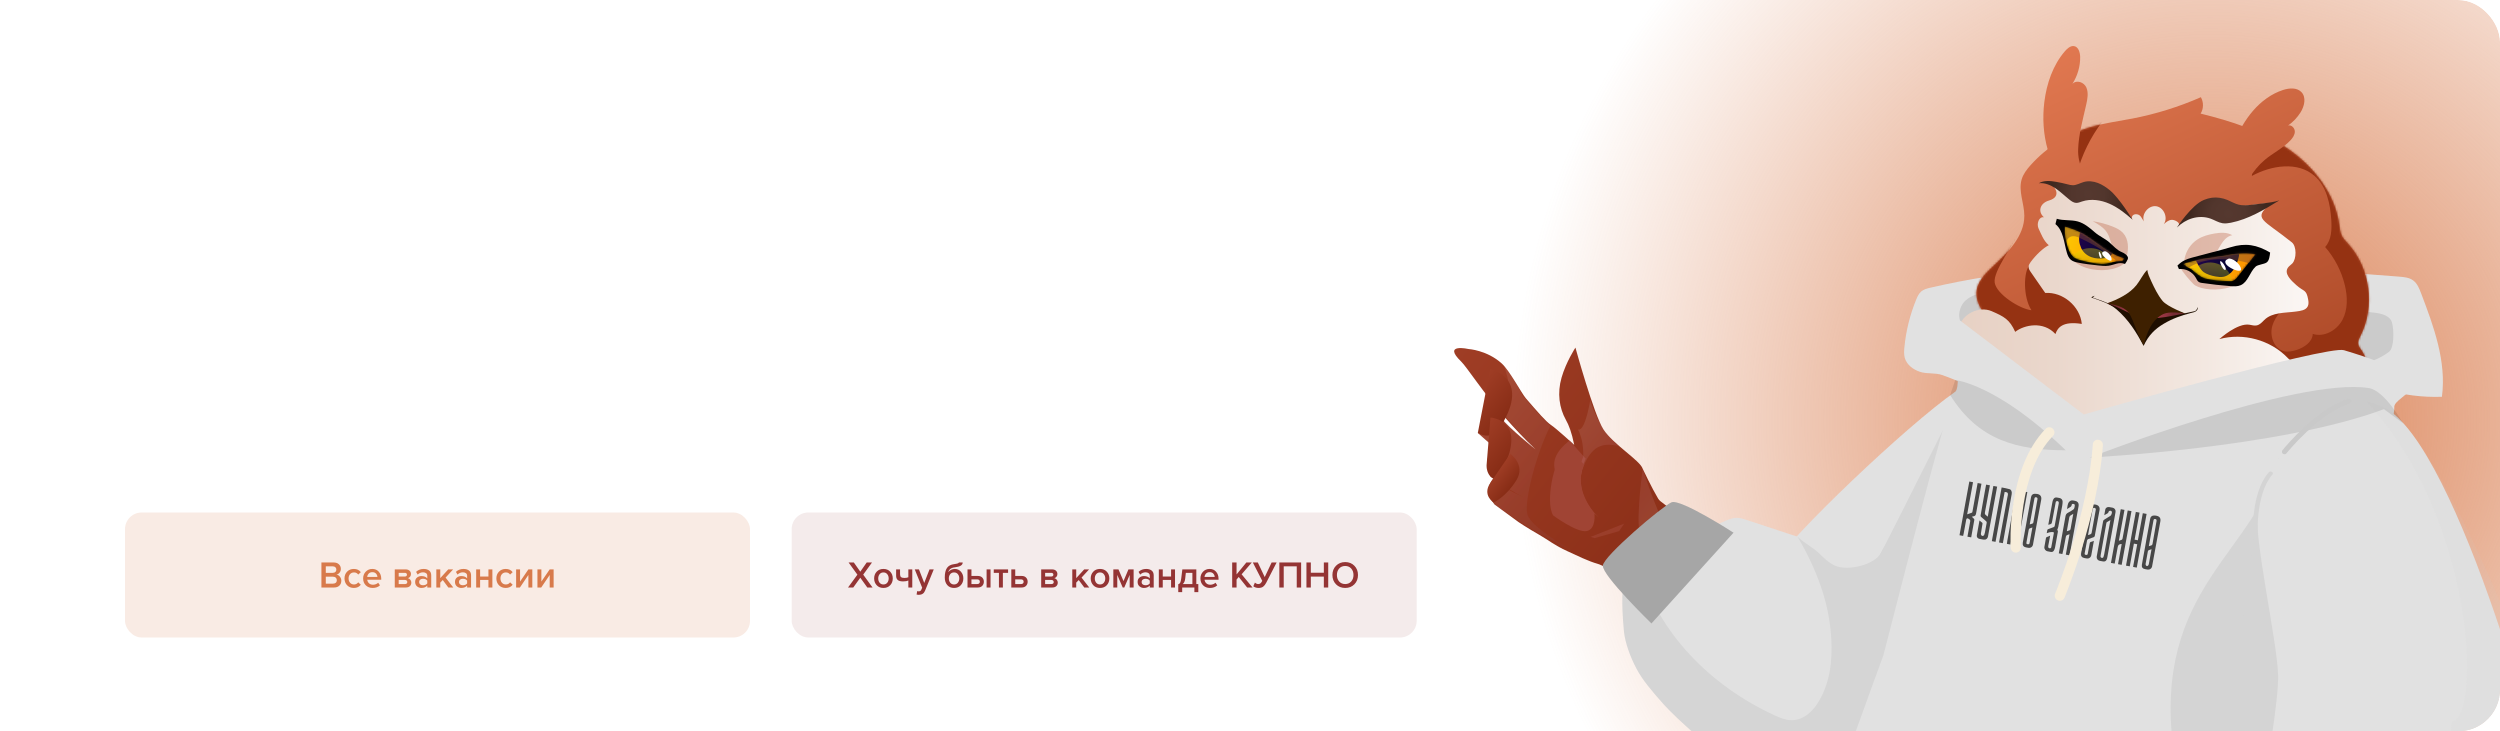 <?xml version="1.0" encoding="UTF-8"?> <svg xmlns="http://www.w3.org/2000/svg" width="1200" height="351" viewBox="0 0 1200 351" fill="none"><g clip-path="url(#clip0_4669_11360)"><rect width="1200" height="351" rx="20" fill="white"></rect><rect x="60" y="246" width="300" height="60" rx="8" fill="white"></rect><rect x="60" y="246" width="300" height="60" rx="8" fill="#D87A4B" fill-opacity="0.15"></rect><path d="M160.344 282H154.278V269.994H160.182C161.25 269.994 162.084 270.288 162.684 270.876C163.296 271.452 163.602 272.178 163.602 273.054C163.602 273.774 163.398 274.386 162.99 274.89C162.594 275.382 162.102 275.688 161.514 275.808C162.162 275.904 162.708 276.24 163.152 276.816C163.608 277.38 163.836 278.028 163.836 278.76C163.836 279.72 163.524 280.5 162.9 281.1C162.288 281.7 161.436 282 160.344 282ZM159.75 274.962C160.278 274.962 160.692 274.818 160.992 274.53C161.292 274.242 161.442 273.87 161.442 273.414C161.442 272.946 161.292 272.568 160.992 272.28C160.692 271.992 160.278 271.848 159.75 271.848H156.384V274.962H159.75ZM159.84 280.146C160.416 280.146 160.866 280.002 161.19 279.714C161.514 279.414 161.676 279 161.676 278.472C161.676 278.004 161.514 277.614 161.19 277.302C160.866 276.978 160.416 276.816 159.84 276.816H156.384V280.146H159.84ZM169.856 282.216C168.536 282.216 167.456 281.79 166.616 280.938C165.776 280.074 165.356 278.976 165.356 277.644C165.356 276.324 165.776 275.238 166.616 274.386C167.456 273.522 168.536 273.09 169.856 273.09C171.308 273.09 172.418 273.606 173.186 274.638L171.944 275.79C171.464 275.106 170.798 274.764 169.946 274.764C169.154 274.764 168.518 275.034 168.038 275.574C167.558 276.102 167.318 276.792 167.318 277.644C167.318 278.496 167.558 279.192 168.038 279.732C168.518 280.272 169.154 280.542 169.946 280.542C170.774 280.542 171.44 280.2 171.944 279.516L173.186 280.668C172.418 281.7 171.308 282.216 169.856 282.216ZM178.857 282.216C177.537 282.216 176.445 281.796 175.581 280.956C174.729 280.104 174.303 279 174.303 277.644C174.303 276.372 174.717 275.298 175.545 274.422C176.385 273.534 177.441 273.09 178.713 273.09C179.997 273.09 181.029 273.534 181.809 274.422C182.601 275.31 182.997 276.444 182.997 277.824V278.274H176.283C176.355 278.958 176.637 279.528 177.129 279.984C177.621 280.44 178.263 280.668 179.055 280.668C179.499 280.668 179.943 280.584 180.387 280.416C180.843 280.248 181.221 280.014 181.521 279.714L182.385 280.956C181.509 281.796 180.333 282.216 178.857 282.216ZM181.161 276.942C181.137 276.342 180.915 275.808 180.495 275.34C180.087 274.872 179.493 274.638 178.713 274.638C177.969 274.638 177.387 274.872 176.967 275.34C176.547 275.796 176.313 276.33 176.265 276.942H181.161ZM194.814 282H189.486V273.306H194.688C195.492 273.306 196.122 273.516 196.578 273.936C197.034 274.356 197.262 274.89 197.262 275.538C197.262 276.042 197.124 276.468 196.848 276.816C196.572 277.164 196.224 277.398 195.804 277.518C196.272 277.626 196.662 277.884 196.974 278.292C197.286 278.688 197.442 279.138 197.442 279.642C197.442 280.338 197.208 280.908 196.74 281.352C196.284 281.784 195.642 282 194.814 282ZM194.418 280.344C194.754 280.344 195.018 280.26 195.21 280.092C195.402 279.912 195.498 279.672 195.498 279.372C195.498 279.096 195.402 278.862 195.21 278.67C195.018 278.478 194.754 278.382 194.418 278.382H191.376V280.344H194.418ZM194.364 276.726C194.664 276.726 194.898 276.648 195.066 276.492C195.246 276.324 195.336 276.114 195.336 275.862C195.336 275.586 195.246 275.37 195.066 275.214C194.898 275.046 194.664 274.962 194.364 274.962H191.376V276.726H194.364ZM206.987 282H205.097V281.064C204.425 281.832 203.489 282.216 202.289 282.216C201.497 282.216 200.795 281.964 200.183 281.46C199.571 280.944 199.265 280.236 199.265 279.336C199.265 278.412 199.565 277.71 200.165 277.23C200.777 276.75 201.485 276.51 202.289 276.51C203.525 276.51 204.461 276.882 205.097 277.626V276.33C205.097 275.826 204.911 275.43 204.539 275.142C204.167 274.854 203.675 274.71 203.062 274.71C202.091 274.71 201.233 275.076 200.489 275.808L199.715 274.494C200.699 273.558 201.917 273.09 203.369 273.09C204.437 273.09 205.307 273.342 205.979 273.846C206.651 274.35 206.987 275.148 206.987 276.24V282ZM203.027 280.92C203.975 280.92 204.665 280.62 205.097 280.02V278.706C204.665 278.106 203.975 277.806 203.027 277.806C202.487 277.806 202.043 277.95 201.695 278.238C201.347 278.526 201.173 278.904 201.173 279.372C201.173 279.84 201.347 280.218 201.695 280.506C202.043 280.782 202.487 280.92 203.027 280.92ZM217.573 282H215.197L212.533 278.418L211.327 279.66V282H209.437V273.306H211.327V277.5L215.161 273.306H217.501L213.883 277.248L217.573 282ZM226.112 282H224.222V281.064C223.55 281.832 222.614 282.216 221.414 282.216C220.622 282.216 219.92 281.964 219.308 281.46C218.696 280.944 218.39 280.236 218.39 279.336C218.39 278.412 218.69 277.71 219.29 277.23C219.902 276.75 220.61 276.51 221.414 276.51C222.65 276.51 223.586 276.882 224.222 277.626V276.33C224.222 275.826 224.036 275.43 223.664 275.142C223.292 274.854 222.8 274.71 222.188 274.71C221.216 274.71 220.358 275.076 219.614 275.808L218.84 274.494C219.824 273.558 221.042 273.09 222.494 273.09C223.562 273.09 224.432 273.342 225.104 273.846C225.776 274.35 226.112 275.148 226.112 276.24V282ZM222.152 280.92C223.1 280.92 223.79 280.62 224.222 280.02V278.706C223.79 278.106 223.1 277.806 222.152 277.806C221.612 277.806 221.168 277.95 220.82 278.238C220.472 278.526 220.298 278.904 220.298 279.372C220.298 279.84 220.472 280.218 220.82 280.506C221.168 280.782 221.612 280.92 222.152 280.92ZM230.452 282H228.562V273.306H230.452V276.726H234.448V273.306H236.338V282H234.448V278.382H230.452V282ZM242.752 282.216C241.432 282.216 240.352 281.79 239.512 280.938C238.672 280.074 238.252 278.976 238.252 277.644C238.252 276.324 238.672 275.238 239.512 274.386C240.352 273.522 241.432 273.09 242.752 273.09C244.204 273.09 245.314 273.606 246.082 274.638L244.84 275.79C244.36 275.106 243.694 274.764 242.842 274.764C242.05 274.764 241.414 275.034 240.934 275.574C240.454 276.102 240.214 276.792 240.214 277.644C240.214 278.496 240.454 279.192 240.934 279.732C241.414 280.272 242.05 280.542 242.842 280.542C243.67 280.542 244.336 280.2 244.84 279.516L246.082 280.668C245.314 281.7 244.204 282.216 242.752 282.216ZM249.558 282H247.74V273.306H249.63V279.156L253.626 273.306H255.516V282H253.626V275.988L249.558 282ZM259.788 282H257.97V273.306H259.86V279.156L263.856 273.306H265.746V282H263.856V275.988L259.788 282Z" fill="#D87A4B"></path><rect x="380" y="246" width="300" height="60" rx="8" fill="white"></rect><rect x="380" y="246" width="300" height="60" rx="8" fill="#943434" fill-opacity="0.1"></rect><path d="M418.826 282H416.306L412.94 277.302L409.574 282H407.054L411.554 275.844L407.324 269.994H409.844L412.94 274.404L416.018 269.994H418.556L414.344 275.826L418.826 282ZM424.048 282.216C422.704 282.216 421.624 281.778 420.808 280.902C419.992 280.014 419.584 278.928 419.584 277.644C419.584 276.36 419.992 275.28 420.808 274.404C421.624 273.528 422.704 273.09 424.048 273.09C425.404 273.09 426.49 273.528 427.306 274.404C428.122 275.28 428.53 276.36 428.53 277.644C428.53 278.94 428.122 280.026 427.306 280.902C426.49 281.778 425.404 282.216 424.048 282.216ZM424.048 280.542C424.828 280.542 425.44 280.266 425.884 279.714C426.34 279.15 426.568 278.46 426.568 277.644C426.568 276.84 426.34 276.162 425.884 275.61C425.44 275.046 424.828 274.764 424.048 274.764C423.28 274.764 422.668 275.046 422.212 275.61C421.768 276.162 421.546 276.84 421.546 277.644C421.546 278.46 421.768 279.15 422.212 279.714C422.668 280.266 423.28 280.542 424.048 280.542ZM430.137 273.306H432.027V275.646C432.027 276.294 432.189 276.75 432.513 277.014C432.849 277.278 433.377 277.41 434.097 277.41C434.877 277.41 435.513 277.302 436.005 277.086V273.306H437.895V282H436.005V278.616C435.381 278.928 434.547 279.084 433.503 279.084C432.315 279.084 431.457 278.856 430.929 278.4C430.401 277.944 430.137 277.254 430.137 276.33V273.306ZM439.961 285.402L440.249 283.71C440.465 283.806 440.705 283.854 440.969 283.854C441.581 283.854 441.995 283.602 442.211 283.098L442.643 282.108L439.079 273.306H441.095L443.633 279.822L446.171 273.306H448.205L444.011 283.566C443.495 284.85 442.499 285.504 441.023 285.528C440.627 285.528 440.273 285.486 439.961 285.402ZM457.939 280.542C458.719 280.542 459.331 280.26 459.775 279.696C460.231 279.132 460.459 278.436 460.459 277.608C460.459 276.816 460.231 276.144 459.775 275.592C459.331 275.04 458.719 274.764 457.939 274.764C457.171 274.764 456.559 275.04 456.103 275.592C455.659 276.144 455.437 276.816 455.437 277.608C455.437 278.436 455.659 279.132 456.103 279.696C456.559 280.26 457.171 280.542 457.939 280.542ZM461.197 280.884C460.393 281.772 459.307 282.216 457.939 282.216C456.571 282.216 455.485 281.754 454.681 280.83C453.889 279.894 453.493 278.7 453.493 277.248C453.493 275.172 453.847 273.624 454.555 272.604C455.275 271.584 456.379 270.984 457.867 270.804C458.767 270.672 459.385 270.546 459.721 270.426C460.069 270.306 460.243 270.162 460.243 269.994H462.097C462.097 271.254 460.861 272.022 458.389 272.298C457.417 272.406 456.667 272.676 456.139 273.108C455.623 273.528 455.299 274.032 455.167 274.62C455.515 274.14 455.965 273.768 456.517 273.504C457.081 273.228 457.675 273.09 458.299 273.09C459.499 273.09 460.483 273.534 461.251 274.422C462.019 275.31 462.403 276.378 462.403 277.626C462.403 278.91 462.001 279.996 461.197 280.884ZM464.404 273.306H466.294V276.456H469.372C470.296 276.456 471.004 276.72 471.496 277.248C472 277.776 472.252 278.436 472.252 279.228C472.252 280.008 471.994 280.668 471.478 281.208C470.974 281.736 470.272 282 469.372 282H464.404V273.306ZM469.138 278.112H466.294V280.344H469.138C469.51 280.344 469.798 280.242 470.002 280.038C470.218 279.834 470.326 279.564 470.326 279.228C470.326 278.892 470.218 278.622 470.002 278.418C469.798 278.214 469.51 278.112 469.138 278.112ZM475.456 282H473.566V273.306H475.456V282ZM481.378 282H479.488V274.962H477.004V273.306H483.88V274.962H481.378V282ZM485.427 273.306H487.317V276.456H490.395C491.319 276.456 492.027 276.72 492.519 277.248C493.023 277.776 493.275 278.436 493.275 279.228C493.275 280.008 493.017 280.668 492.501 281.208C491.997 281.736 491.295 282 490.395 282H485.427V273.306ZM490.161 278.112H487.317V280.344H490.161C490.533 280.344 490.821 280.242 491.025 280.038C491.241 279.834 491.349 279.564 491.349 279.228C491.349 278.892 491.241 278.622 491.025 278.418C490.821 278.214 490.533 278.112 490.161 278.112ZM505.099 282H499.771V273.306H504.973C505.777 273.306 506.407 273.516 506.863 273.936C507.319 274.356 507.547 274.89 507.547 275.538C507.547 276.042 507.409 276.468 507.133 276.816C506.857 277.164 506.509 277.398 506.089 277.518C506.557 277.626 506.947 277.884 507.259 278.292C507.571 278.688 507.727 279.138 507.727 279.642C507.727 280.338 507.493 280.908 507.025 281.352C506.569 281.784 505.927 282 505.099 282ZM504.703 280.344C505.039 280.344 505.303 280.26 505.495 280.092C505.687 279.912 505.783 279.672 505.783 279.372C505.783 279.096 505.687 278.862 505.495 278.67C505.303 278.478 505.039 278.382 504.703 278.382H501.661V280.344H504.703ZM504.649 276.726C504.949 276.726 505.183 276.648 505.351 276.492C505.531 276.324 505.621 276.114 505.621 275.862C505.621 275.586 505.531 275.37 505.351 275.214C505.183 275.046 504.949 274.962 504.649 274.962H501.661V276.726H504.649ZM522.831 282H520.455L517.791 278.418L516.585 279.66V282H514.695V273.306H516.585V277.5L520.419 273.306H522.759L519.141 277.248L522.831 282ZM528.005 282.216C526.661 282.216 525.581 281.778 524.765 280.902C523.949 280.014 523.541 278.928 523.541 277.644C523.541 276.36 523.949 275.28 524.765 274.404C525.581 273.528 526.661 273.09 528.005 273.09C529.361 273.09 530.447 273.528 531.263 274.404C532.079 275.28 532.487 276.36 532.487 277.644C532.487 278.94 532.079 280.026 531.263 280.902C530.447 281.778 529.361 282.216 528.005 282.216ZM528.005 280.542C528.785 280.542 529.397 280.266 529.841 279.714C530.297 279.15 530.525 278.46 530.525 277.644C530.525 276.84 530.297 276.162 529.841 275.61C529.397 275.046 528.785 274.764 528.005 274.764C527.237 274.764 526.625 275.046 526.169 275.61C525.725 276.162 525.503 276.84 525.503 277.644C525.503 278.46 525.725 279.15 526.169 279.714C526.625 280.266 527.237 280.542 528.005 280.542ZM544.138 282H542.248V275.952L539.656 282H538.9L536.29 275.952V282H534.4V273.306H536.866L539.278 278.922L541.654 273.306H544.138V282ZM553.781 282H551.891V281.064C551.219 281.832 550.283 282.216 549.083 282.216C548.291 282.216 547.589 281.964 546.977 281.46C546.365 280.944 546.059 280.236 546.059 279.336C546.059 278.412 546.359 277.71 546.959 277.23C547.571 276.75 548.279 276.51 549.083 276.51C550.319 276.51 551.255 276.882 551.891 277.626V276.33C551.891 275.826 551.705 275.43 551.333 275.142C550.961 274.854 550.469 274.71 549.857 274.71C548.885 274.71 548.027 275.076 547.283 275.808L546.509 274.494C547.493 273.558 548.711 273.09 550.163 273.09C551.231 273.09 552.101 273.342 552.773 273.846C553.445 274.35 553.781 275.148 553.781 276.24V282ZM549.821 280.92C550.769 280.92 551.459 280.62 551.891 280.02V278.706C551.459 278.106 550.769 277.806 549.821 277.806C549.281 277.806 548.837 277.95 548.489 278.238C548.141 278.526 547.967 278.904 547.967 279.372C547.967 279.84 548.141 280.218 548.489 280.506C548.837 280.782 549.281 280.92 549.821 280.92ZM558.122 282H556.232V273.306H558.122V276.726H562.118V273.306H564.008V282H562.118V278.382H558.122V282ZM565.562 284.214V280.434C565.97 280.338 566.276 280.104 566.48 279.732C566.696 279.348 566.87 278.616 567.002 277.536L567.524 273.306H574.238V280.344H575.192V284.214H573.302V282H567.452V284.214H565.562ZM569.198 274.962L568.892 277.752C568.772 278.904 568.388 279.768 567.74 280.344H572.348V274.962H569.198ZM580.759 282.216C579.439 282.216 578.347 281.796 577.483 280.956C576.631 280.104 576.205 279 576.205 277.644C576.205 276.372 576.619 275.298 577.447 274.422C578.287 273.534 579.343 273.09 580.615 273.09C581.899 273.09 582.931 273.534 583.711 274.422C584.503 275.31 584.899 276.444 584.899 277.824V278.274H578.185C578.257 278.958 578.539 279.528 579.031 279.984C579.523 280.44 580.165 280.668 580.957 280.668C581.401 280.668 581.845 280.584 582.289 280.416C582.745 280.248 583.123 280.014 583.423 279.714L584.287 280.956C583.411 281.796 582.235 282.216 580.759 282.216ZM583.063 276.942C583.039 276.342 582.817 275.808 582.397 275.34C581.989 274.872 581.395 274.638 580.615 274.638C579.871 274.638 579.289 274.872 578.869 275.34C578.449 275.796 578.215 276.33 578.167 276.942H583.063ZM601.216 282H598.624L594.592 276.942L593.548 278.166V282H591.442V269.994H593.548V275.718L598.246 269.994H600.856L595.978 275.664L601.216 282ZM604.062 282.216C603.558 282.216 603.072 282.132 602.604 281.964C602.136 281.796 601.8 281.604 601.596 281.388L602.352 279.66C602.868 280.116 603.39 280.344 603.918 280.344C604.386 280.344 604.752 280.236 605.016 280.02C605.292 279.792 605.58 279.39 605.88 278.814L601.362 269.994H603.756L607.068 276.996L610.38 269.994H612.774L607.77 279.75C607.35 280.566 606.864 281.184 606.312 281.604C605.76 282.012 605.01 282.216 604.062 282.216ZM624.541 282H622.435V271.848H616.189V282H614.083V269.994H624.541V282ZM637.549 282H635.443V276.762H629.197V282H627.091V269.994H629.197V274.908H635.443V269.994H637.549V282ZM650.106 280.47C648.954 281.634 647.484 282.216 645.696 282.216C643.908 282.216 642.438 281.634 641.286 280.47C640.134 279.294 639.558 277.806 639.558 276.006C639.558 274.206 640.134 272.724 641.286 271.56C642.438 270.384 643.908 269.796 645.696 269.796C647.484 269.796 648.954 270.384 650.106 271.56C651.258 272.724 651.834 274.206 651.834 276.006C651.834 277.806 651.258 279.294 650.106 280.47ZM645.696 280.344C646.884 280.344 647.844 279.936 648.576 279.12C649.308 278.292 649.674 277.254 649.674 276.006C649.674 274.746 649.308 273.708 648.576 272.892C647.844 272.076 646.884 271.668 645.696 271.668C644.496 271.668 643.53 272.076 642.798 272.892C642.078 273.708 641.718 274.746 641.718 276.006C641.718 277.266 642.078 278.304 642.798 279.12C643.53 279.936 644.496 280.344 645.696 280.344Z" fill="#943434"></path><g filter="url(#filter0_f_4669_11360)"><circle cx="1061" cy="202" r="335" fill="url(#paint0_radial_4669_11360)"></circle></g><path d="M1162.1 140.712C1161.23 138.433 1160.27 136.023 1158.3 134.584C1156.41 133.201 1153.94 132.971 1151.6 132.788C1076.51 126.89 1000.01 121.081 926.639 138.082C925.054 138.447 923.404 138.86 922.171 139.919C921.013 140.913 920.356 142.357 919.78 143.769C916.774 151.106 914.857 158.889 914.102 166.78C913.942 168.44 913.839 170.142 914.28 171.745C915.199 175.107 918.364 177.437 921.678 178.506C924.993 179.575 928.946 178.848 932.232 180.011C948.619 185.792 960.335 193.5 968.859 205.554L969.548 198.658C985.405 203.013 1002.21 203.866 1018.43 201.138C1036.47 198.104 1053.45 190.776 1070.9 185.272C1088.34 179.767 1107.11 176.068 1124.85 180.499C1131.49 182.159 1137.8 184.911 1144.35 186.88C1153.33 189.58 1162.75 190.795 1172.12 190.453C1174.39 173.503 1168.19 156.69 1162.1 140.712Z" fill="#E1E1E1"></path><path opacity="0.1" d="M1148.13 154.735C1147.12 151.415 1142.97 150.45 1139.52 150.06C1101.3 145.747 1062.86 143.782 1024.45 141.818C1016.85 141.429 1009.24 141.04 1001.64 140.651C986.988 139.9 972.308 139.15 957.661 139.952C952.682 140.224 947.337 140.829 943.586 144.12C939.84 147.416 939.024 154.346 943.239 157.014L941.668 154.608C953.558 165.279 964.576 177.02 977.592 186.289C990.607 195.553 1006.19 202.314 1022.13 201.25C1028.47 200.828 1034.66 199.187 1040.75 197.391C1064.58 190.363 1094.64 183.687 1118.73 177.601C1129.83 174.797 1137.44 175.679 1146.68 168.927C1149.37 166.967 1149.1 157.909 1148.13 154.735Z" fill="black"></path><path d="M749.556 181.235C747.389 188.755 748.473 195.858 751.59 201.466C753.077 204.138 754.366 207.364 755.623 213.553C755.623 213.553 747.075 205.709 744.534 204.035C741.993 202.361 738.12 197.771 732.447 191.24C730.379 188.858 724.598 177.854 720.801 174.431C713.749 168.078 704.935 167.535 704.935 167.535C704.935 167.535 692.069 164.581 701.385 173.569C704.049 176.138 711.864 188.394 722.296 200.27C726.933 205.526 731.927 210.857 736.85 215.498L737.14 215.766C737.14 215.766 724.744 205.896 720.491 200.617C720.491 200.617 715.339 209.427 709.351 207.809C709.351 207.809 714.935 212.943 721.734 218.297C719.976 217.177 718.161 216.08 716.394 215.095C716.394 215.095 711.152 221.842 715.521 228.819C715.521 228.819 716.009 229.17 716.839 229.747C716.473 230.108 711.667 235.078 717.373 242.153L728.907 250.597C728.907 250.597 732.86 253.288 738.959 256.776L738.974 256.786C743.235 259.238 746.438 261.915 752.209 264.503C757.057 266.683 761.915 269.229 767.03 270.687C767.03 270.687 774.175 273.369 783.655 278.747C794.369 284.823 809.067 299.259 810.01 296.985C813.981 287.393 811.229 256.575 807.192 248.9C798.696 241.224 797.074 241.276 795.855 239.246C792.925 234.365 788.48 224.974 788.48 224.974C787.237 221.003 774.222 213.243 769.623 206.084C765.014 198.915 756.209 166.85 756.209 166.85C756.209 166.85 751.717 173.714 749.556 181.235Z" fill="url(#paint1_linear_4669_11360)"></path><path opacity="0.1" d="M721.954 175.772C726.985 181.929 730.965 190.026 730.965 190.026C730.965 190.026 741.674 202.75 744.215 204.424C737.783 216.638 731.472 240.287 733.117 246.809C734.641 252.805 751.543 262.52 754.253 264.053L739.283 256.383L739.269 256.373C733.164 252.885 729.217 250.194 729.217 250.194L717.369 242.143C711.442 234.797 717.303 231.027 717.303 231.027C724.608 235.912 731.242 238.571 731.242 238.571L730.703 238.318C724.19 235.05 715.512 228.809 715.512 228.809C711.142 221.833 716.384 215.086 716.384 215.086C724.744 219.723 734.05 226.948 734.05 226.948C723.393 220.717 709.342 207.805 709.342 207.805C715.329 209.417 720.482 200.612 720.482 200.612C724.734 205.892 737.52 216.075 737.52 216.075L736.835 215.494C731.917 210.852 727.238 205.132 722.596 199.872C727.51 190.359 722.245 176.359 721.954 175.772Z" fill="url(#paint2_linear_4669_11360)"></path><path d="M709.351 207.805L715.286 177.165C715.286 177.165 734.992 181.024 720.533 204.34C720.533 204.34 716.688 212.104 709.351 207.805Z" fill="url(#paint3_linear_4669_11360)"></path><path d="M713.556 223.324L715.423 200.406C715.423 200.406 722.934 200.894 724.959 207.406C726.703 213.018 723.637 224.29 716.862 229.714C716.857 229.719 713.496 228.416 713.556 223.324Z" fill="url(#paint4_linear_4669_11360)"></path><path d="M715.385 231.744L724.922 217.824C724.922 217.824 732.447 223.042 727.871 230.492C722.957 238.486 716.937 241.201 716.937 241.201C716.937 241.201 711.306 237.698 715.385 231.744Z" fill="url(#paint5_linear_4669_11360)"></path><path opacity="0.1" d="M788.48 224.965C788.48 224.965 785.437 247.442 786.914 254.803C788.396 262.164 789.141 263.997 789.141 263.997L796.221 245.97C796.216 245.974 792.526 237.727 788.48 224.965Z" fill="url(#paint6_linear_4669_11360)"></path><path d="M761.155 220.187C761.155 220.187 752.8 235.242 767.475 248.29C746.447 231.477 739.175 222.925 753.33 211.452L761.155 220.187Z" fill="#A04434"></path><path opacity="0.1" d="M757.424 206.163C760.917 207.425 763.322 192.056 763.322 192.056C763.322 192.056 767.331 207.214 777.505 214.35C777.505 214.35 769.82 211.48 764.94 216.164C760.059 220.848 758.896 228.134 758.896 228.134C758.896 228.134 758.202 223.089 759.918 219.352C759.923 219.352 760.504 211.921 757.424 206.163Z" fill="url(#paint7_linear_4669_11360)"></path><path opacity="0.1" d="M763.476 257.714L779.637 251.324L777.171 254.929L765.426 258.291L763.476 257.714Z" fill="#FCAFC6"></path><path d="M745.495 247.385C741.58 240.591 746.185 220.679 750.039 218.396C753.888 216.112 760.456 222.995 760.456 222.995C760.456 222.995 754.324 232.415 765.314 246.372C765.314 246.372 766.298 253.954 761.619 254.906C756.94 255.857 745.495 247.385 745.495 247.385Z" fill="#A04434"></path><path d="M1131.94 165.055C1131.74 163.629 1132.48 162.27 1133.13 160.985C1140.16 146.962 1137.68 128.737 1127.17 117.096C1126.02 115.83 1124.78 114.611 1124.04 113.068C1123.27 111.46 1123.13 109.641 1122.88 107.878C1120.78 92.893 1110.66 79.911 1098.18 71.364C1085.69 62.816 1070.98 58.17 1056.3 54.527C1057.76 52.188 1057.8 49.037 1056.41 46.66C1045.84 51.301 1034.75 54.752 1023.42 56.937C1016.82 58.208 1010.11 59.056 1003.66 60.955C992.569 64.223 982.423 70.637 974.71 79.254C972.914 81.261 971.212 83.446 970.425 86.02C968.685 91.674 971.667 97.657 971.676 103.574C971.69 113.293 963.95 121.039 956.814 127.64C952.946 131.218 948.815 135.4 948.674 140.665C948.585 144.059 950.222 147.252 952.069 150.103C957.128 157.9 964.147 164.417 972.3 168.881L972.009 171.15C983.543 186.894 1002.09 195.826 1020.41 202.544C1037.27 208.729 1054.84 213.609 1072.79 213.984C1090.75 214.36 1109.22 209.905 1123.46 198.967C1128.16 195.362 1132.43 190.959 1134.73 185.502C1137.03 180.044 1137.06 173.4 1133.75 168.496C1133.02 167.413 1132.11 166.353 1131.94 165.055Z" fill="url(#paint8_linear_4669_11360)"></path><mask id="mask0_4669_11360" style="mask-type:luminance" maskUnits="userSpaceOnUse" x="948" y="46" width="190" height="169"><path d="M1131.94 165.055C1131.74 163.63 1132.48 162.27 1133.13 160.986C1140.16 146.962 1137.68 128.738 1127.17 117.096C1126.02 115.83 1124.78 114.611 1124.04 113.069C1123.27 111.461 1123.13 109.641 1122.88 107.878C1120.78 92.894 1110.66 79.911 1098.18 71.364C1085.69 62.817 1070.98 58.17 1056.3 54.528C1057.76 52.188 1057.81 49.037 1056.41 46.66C1045.85 51.302 1034.75 54.753 1023.42 56.938C1016.82 58.208 1010.11 59.057 1003.66 60.956C992.57 64.224 982.424 70.637 974.711 79.255C972.915 81.262 971.213 83.447 970.426 86.02C968.686 91.675 971.668 97.657 971.677 103.574C971.691 113.294 963.951 121.039 956.815 127.641C952.947 131.218 948.816 135.4 948.675 140.665C948.586 144.06 950.223 147.253 952.07 150.103C957.129 157.901 964.148 164.418 972.301 168.881L972.01 171.15C983.544 186.894 1002.09 195.826 1020.41 202.545C1037.27 208.729 1054.84 213.61 1072.8 213.985C1090.75 214.36 1109.23 209.906 1123.46 198.968C1128.16 195.362 1132.43 190.959 1134.73 185.502C1137.03 180.045 1137.07 173.401 1133.76 168.497C1133.02 167.414 1132.11 166.354 1131.94 165.055Z" fill="white"></path></mask><g mask="url(#mask0_4669_11360)"><path d="M997.104 138.419C993.221 137.674 989.222 138.616 985.27 138.504C981.317 138.391 975.353 131.18 974.153 127.411C971.349 130.219 970.918 142.442 975.105 148.917C969.512 148.307 958.362 141.251 957.457 135.695C956.548 130.144 966.881 117.021 968.78 111.723L961.616 116.758C950.017 117.536 939.195 125.479 934.98 136.314C930.765 147.149 933.368 160.315 941.39 168.731C950.34 178.117 964.396 180.935 977.327 179.918C984.759 179.331 992.284 177.569 998.459 173.396C1004.64 169.223 1009.29 162.345 1009.44 154.89C1009.58 147.445 1004.43 139.83 997.104 138.419Z" fill="#953212"></path></g><mask id="mask1_4669_11360" style="mask-type:luminance" maskUnits="userSpaceOnUse" x="948" y="46" width="190" height="169"><path d="M1131.94 165.055C1131.74 163.63 1132.48 162.27 1133.13 160.986C1140.16 146.962 1137.68 128.738 1127.17 117.096C1126.02 115.83 1124.78 114.611 1124.04 113.069C1123.27 111.461 1123.13 109.641 1122.88 107.878C1120.78 92.894 1110.66 79.911 1098.18 71.364C1085.69 62.817 1070.98 58.17 1056.3 54.528C1057.76 52.188 1057.81 49.037 1056.41 46.66C1045.85 51.302 1034.75 54.753 1023.42 56.938C1016.82 58.208 1010.11 59.057 1003.66 60.956C992.57 64.224 982.424 70.637 974.711 79.255C972.915 81.262 971.213 83.447 970.426 86.02C968.686 91.675 971.668 97.657 971.677 103.574C971.691 113.294 963.951 121.039 956.815 127.641C952.947 131.218 948.816 135.4 948.675 140.665C948.586 144.06 950.223 147.253 952.07 150.103C957.129 157.901 964.148 164.418 972.301 168.881L972.01 171.15C983.544 186.894 1002.09 195.826 1020.41 202.545C1037.27 208.729 1054.84 213.61 1072.8 213.985C1090.75 214.36 1109.23 209.906 1123.46 198.968C1128.16 195.362 1132.43 190.959 1134.73 185.502C1137.03 180.045 1137.07 173.401 1133.76 168.497C1133.02 167.414 1132.11 166.354 1131.94 165.055Z" fill="white"></path></mask><g mask="url(#mask1_4669_11360)"><path d="M1120.11 72.948C1117.21 70.299 1114.14 67.749 1110.55 66.159C1104.31 63.398 1096.72 63.918 1090.91 67.5C1085.1 71.082 1081.23 77.632 1080.9 84.449C1090.26 79.344 1102.88 77.384 1110.93 84.384C1116.81 89.494 1118.53 97.863 1119.02 105.632C1119.3 110.175 1119.13 115.202 1116.07 118.573C1120.63 123.814 1123.9 130.163 1125.53 136.914C1126.86 142.451 1127.03 148.556 1124.35 153.577C1121.66 158.599 1115.53 162.04 1110.12 160.273C1109.97 164.183 1106.02 166.804 1102.29 167.999C1100.41 168.604 1098.38 169.026 1096.45 168.604C1091.48 167.516 1089.27 161.154 1090.75 156.287C1092.22 151.421 1096.19 147.792 1100 144.421L1099.16 143.436C1087.07 142.484 1074.46 141.757 1063.27 146.409C1052.08 151.064 1042.86 162.8 1045.2 174.695C1047.51 186.449 1059.4 193.496 1070.43 198.17C1083.93 203.89 1097.96 208.349 1112.29 211.457C1119.34 212.986 1126.56 214.195 1133.74 213.52C1140.91 212.845 1148.13 210.107 1152.99 204.781C1158.44 198.808 1160.31 190.429 1161.21 182.393C1165.71 142.203 1149.95 100.245 1120.11 72.948Z" fill="#953212"></path></g><mask id="mask2_4669_11360" style="mask-type:luminance" maskUnits="userSpaceOnUse" x="948" y="46" width="190" height="169"><path d="M1131.94 165.055C1131.74 163.63 1132.48 162.27 1133.13 160.986C1140.16 146.962 1137.68 128.738 1127.17 117.096C1126.02 115.83 1124.78 114.611 1124.04 113.069C1123.27 111.461 1123.13 109.641 1122.88 107.878C1120.78 92.894 1110.66 79.911 1098.18 71.364C1085.69 62.817 1070.98 58.17 1056.3 54.528C1057.76 52.188 1057.81 49.037 1056.41 46.66C1045.85 51.302 1034.75 54.753 1023.42 56.937C1016.82 58.208 1010.11 59.057 1003.66 60.956C992.57 64.223 982.424 70.637 974.711 79.255C972.915 81.262 971.213 83.447 970.426 86.02C968.686 91.675 971.668 97.657 971.677 103.574C971.691 113.294 963.951 121.039 956.815 127.641C952.947 131.218 948.816 135.4 948.675 140.665C948.586 144.06 950.223 147.253 952.07 150.103C957.129 157.901 964.148 164.418 972.301 168.881L972.01 171.15C983.544 186.894 1002.09 195.826 1020.41 202.545C1037.27 208.729 1054.84 213.61 1072.8 213.985C1090.75 214.36 1109.23 209.906 1123.46 198.967C1128.16 195.362 1132.43 190.959 1134.73 185.502C1137.03 180.045 1137.07 173.401 1133.76 168.497C1133.02 167.414 1132.11 166.354 1131.94 165.055Z" fill="white"></path></mask><g mask="url(#mask2_4669_11360)"><path d="M1009.69 56.891C1009.55 56.548 1009.15 56.403 1008.79 56.309C1003.61 54.978 997.684 58.325 996.151 63.445C995.439 65.822 995.593 68.359 995.753 70.834C996.029 75.082 996.301 79.325 996.578 83.573L996.803 83.592C999.232 74.398 1003.5 65.691 1009.29 58.142C1009.57 57.777 1009.87 57.313 1009.69 56.891Z" fill="#953212"></path></g><path d="M1003.54 90.905C1000.76 84.669 997.238 78.799 997.505 71.682C997.772 64.565 999.723 57.504 1001.33 50.462C1001.98 47.62 1002.56 44.545 1001.46 42.018C1000.36 39.49 996.83 38.168 994.767 40.236C997.214 36.405 998.536 31.858 998.48 27.441C998.452 25.097 997.594 22.326 995.386 22.11C993.768 21.951 992.268 23.296 991.124 24.623C985.371 31.314 982.413 40.114 981.306 48.755C979.299 64.41 983.383 80.82 994.082 90.793C995.92 92.504 998.096 94.075 1000.66 94.089C1001.51 94.093 1002.45 93.882 1003.06 93.203C1003.68 92.523 1003.76 91.411 1003.54 90.905Z" fill="url(#paint9_linear_4669_11360)"></path><path d="M1065.77 97.004C1065.52 87.032 1068.32 77.181 1072.41 68.053C1074.8 62.722 1077.66 57.546 1081.5 53.115C1085.34 48.684 1090.23 45.013 1095.86 43.189C1098.8 42.238 1102.43 41.956 1104.6 44.122C1107.12 46.64 1106.16 50.921 1104.27 53.926C1102.73 56.388 1100.68 58.549 1098.29 60.237C1099.9 59.806 1101.48 61.461 1101.51 63.097C1101.54 64.733 1100.51 66.201 1099.38 67.401C1095.84 71.147 1091 73.44 1087.06 76.769C1081.11 81.795 1077.47 88.907 1074.11 95.879C1073.49 97.159 1072.86 98.458 1071.88 99.494C1070.89 100.526 1069.33 101.74 1068.05 101.098C1066.99 100.568 1065.81 98.734 1065.77 97.004Z" fill="url(#paint10_linear_4669_11360)"></path><path d="M1132.35 196.018C1130.56 189.224 1129.22 181.375 1123.1 177.052C1116.98 172.725 1108.99 171.149 1101.69 172.833C1101.01 172.987 1100.3 173.17 1099.64 172.964C1099 172.767 1098.53 172.261 1098.07 171.782C1089.84 163.198 1076.76 159.602 1065.29 162.771C1065.29 162.771 1073.98 154.857 1079.77 155.87C1080.95 156.076 1082.14 156.442 1083.3 156.179C1084.73 155.86 1085.77 154.679 1086.8 153.642C1090.64 149.803 1096.76 150.271 1102.14 149.521C1104.23 149.231 1106.73 148.968 1107.7 147.093C1108.22 146.089 1108.12 144.889 1107.92 143.778C1107.04 138.808 1105.95 140.172 1102.18 136.815C1099.67 134.574 1096.31 131.395 1098.14 128.568C1098.67 127.738 1099.57 127.218 1100.26 126.51C1102.38 124.358 1102.44 118.216 1100.09 116.331C1085.94 105.013 1081.31 105.21 1089.66 97.919C1091.33 96.461 1060.44 101.403 1058.23 101.281C1053.18 100.995 1048.57 103.799 1045.96 108.131C1046.39 106.738 1043.78 105.411 1042.32 105.529C1040.87 105.641 1039.67 106.659 1038.59 107.629C1040.81 104.61 1038.68 99.523 1034.97 98.993C1031.26 98.463 1027.79 102.753 1029.09 106.274C1027.96 104.788 1027.66 103.189 1025.81 102.866C1023.98 102.542 1022.64 103.93 1023.67 105.486C1019.97 99.902 1012.21 94.801 1010.74 93.156C1007.52 89.55 1001.88 90.858 997.125 90C982.516 87.361 983.421 87.895 983.421 87.895C986.21 88.941 990.064 94.356 983.5 96.25C979.342 97.45 977.874 101.426 981.095 104.314C978.648 103.789 977.433 107.512 978.535 109.758C979.637 112.003 980.814 115.525 983.421 117.709C980.814 118.943 977.129 122.473 974.686 125.816C974.203 126.477 973.748 127.218 973.725 128.034C973.697 128.999 974.269 129.872 974.822 130.664C977.119 133.983 979.421 137.303 981.719 140.622C990.182 140.027 998.462 147.036 999.263 155.485C989.98 154.003 987.622 157.342 986.614 160.333C980.814 154.003 971.657 155.884 967.297 159.287C964.61 153.319 961.961 151.945 955.95 149.343C949.94 146.741 941.646 150.82 940.31 157.229C939.006 163.488 939.105 166.03 940.905 171.431C942.49 176.185 948.083 183.415 952.448 185.881C949.396 201.105 970.86 196.125 986.178 198.695C987.031 198.84 987.945 198.967 988.611 199.52C989.403 200.181 989.647 201.278 989.849 202.291C991.532 210.66 993.881 219.057 998.541 226.212C1003.2 233.362 1010.49 239.176 1018.94 240.385C1020.64 240.629 1022.42 240.695 1023.98 241.435C1025.91 242.35 1027.24 244.16 1028.63 245.777C1039.95 258.924 1061.45 261.732 1075.76 251.933C1077.39 250.817 1079.01 249.528 1080.96 249.181C1082.48 248.909 1084.03 249.251 1085.56 249.467C1097.68 251.211 1110.56 244.666 1116.29 233.845C1116.82 232.851 1117.33 231.777 1118.29 231.177C1119.24 230.581 1120.43 230.581 1121.54 230.436C1124.77 230.014 1127.77 228.134 1129.57 225.419C1130.99 223.272 1131.65 220.689 1133.11 218.565C1134.13 217.078 1135.82 216.019 1136.49 214.34C1140.4 204.401 1133.95 202.108 1132.35 196.018Z" fill="url(#paint11_linear_4669_11360)"></path><path d="M1048.93 150.496C1044 149.263 1041.16 148.63 1036.95 147.017C1035.3 146.384 1033.19 144.903 1031.51 144.391C1029.12 143.674 1026.55 143.895 1024.04 144.12C1020.76 144.415 1012.34 144.931 1011.56 145.611C1012.83 146.619 1016.69 147.645 1017.78 148.855C1020.09 151.415 1021.64 154.237 1024.52 156.066C1026.47 157.299 1028.92 157.66 1031.17 157.041C1032.16 156.769 1033.11 156.319 1034.05 155.869C1038.48 153.759 1048.93 150.496 1048.93 150.496Z" fill="url(#paint12_radial_4669_11360)"></path><path d="M1054.93 147.365C1055.14 148.162 1054.63 149.006 1053.95 149.461C1053.27 149.916 1052.42 150.023 1051.62 150.23C1047.03 151.435 1042.75 152.921 1038.56 155.42C1034.38 157.919 1031.31 160.891 1028.92 166.025C1025.49 159.522 1021.7 153.427 1015.91 148.471C1012.51 145.565 1008.01 144.299 1003.8 142.784C1004.26 142.362 1004.85 142.076 1005.47 141.973C1005.06 142.325 1004.9 142.475 1004.49 142.826C1010.04 144.599 1015.23 146.957 1020.48 149.465C1022.21 150.295 1023.93 151.163 1025.76 151.753C1030.14 153.169 1034.88 152.907 1039.43 152.185C1043.97 151.463 1050.76 149.976 1053.45 149.362C1054.43 149.137 1054.93 147.365 1054.93 147.365Z" fill="#1E0E00"></path><path d="M1049.36 150.661C1046.53 150.042 1041.22 149.489 1038.58 150.661C1035.78 151.903 1033.62 154.304 1032.13 156.986C1030.64 159.667 1029.78 162.64 1028.98 165.594C1026.59 162.002 1025.32 157.811 1023.7 153.821C1023.1 152.367 1022.45 150.914 1021.44 149.728C1019.12 147.032 1014.95 146.314 1011.47 145.578C1016.58 143.67 1022.2 141.054 1025.57 136.764C1027.39 134.438 1028.62 131.653 1030.68 129.534C1030.95 131.428 1031.77 133.196 1032.58 134.931C1034.13 138.245 1035.71 141.598 1038.02 144.43C1040.34 147.262 1049.36 150.661 1049.36 150.661Z" fill="#3E2000"></path><path opacity="0.25" d="M991.752 116.326C990.73 131.076 1015.64 133.172 1021.15 124.789C1024.01 120.447 991.752 116.326 991.752 116.326Z" fill="#A42700"></path><path opacity="0.25" d="M1046.42 128.165C1047.72 130.884 1050.95 134.368 1052.83 136.332C1056.57 140.233 1080.16 142.652 1083.12 122.252C1083.87 117.119 1046.42 128.165 1046.42 128.165Z" fill="#A42700"></path><g opacity="0.25"><path d="M1048.49 124.714C1049.08 120.682 1051.52 116.954 1054.98 114.798C1057.37 113.311 1060.15 112.571 1062.92 112.092C1065.81 111.591 1068.97 111.403 1071.5 112.894C1069.01 113.335 1067.2 115.477 1065.9 117.644C1064.59 119.81 1063.52 122.206 1061.57 123.814C1058.78 126.12 1054.86 126.303 1051.25 126.369C1050.33 126.388 1049.04 125.989 1049.25 125.094" fill="#A42700"></path></g><g opacity="0.25"><path d="M1020.8 123.209C1021.85 119.317 1021.77 114.722 1019.03 111.773C1017.67 110.315 1015.81 109.429 1013.95 108.702C1010.91 107.516 1007.74 106.663 1004.51 106.17C1007.16 107.647 1009.93 109.232 1011.49 111.829C1012.85 114.075 1013.14 116.813 1014.35 119.134C1015.03 120.424 1015.98 121.568 1017.14 122.458C1018.1 123.204 1019.34 123.79 1020.51 123.438" fill="#A42700"></path></g><path d="M1045.17 127.485C1047.52 125.127 1049.56 124.39 1052.04 123.692C1056.61 122.403 1066.02 120.11 1070.57 118.708C1077.91 116.439 1083.32 117.494 1089.66 121.226C1089.46 122.764 1089.3 125.014 1088.03 125.952C1086.75 126.889 1083.76 126.96 1082.64 128.029C1079.85 130.673 1079.05 135.362 1075.52 136.9C1074 137.565 1072.27 137.467 1070.61 137.34C1066.03 136.984 1061.46 136.473 1056.92 135.807C1056.43 135.737 1055.93 135.657 1055.5 135.404C1054.75 134.954 1054.4 134.068 1053.97 133.299C1052.4 130.495 1049.08 128.788 1045.89 129.149" fill="black"></path><path d="M1021.43 123.724C1021.24 122.529 1019.64 121.465 1018.51 121.038C1016.18 120.152 1014.38 117.976 1012.5 116.345C1010.26 114.404 1007.79 113.485 1005.56 111.544C1003.09 109.396 1000.5 107.183 997.346 106.307C994.069 105.397 990.496 106.025 987.252 105.008C987.041 105.861 986.825 106.714 986.614 107.568C990.478 110.728 990.675 116.415 992.076 121.207C992.456 122.515 992.991 123.851 994.041 124.718C994.965 125.483 996.179 125.787 997.356 126.031C1000.54 126.692 1003.79 127.044 1007.03 127.4C1008.72 127.583 1010.42 127.771 1012.11 127.541C1015.13 127.124 1016.97 125.581 1020.01 126.688C1020.01 126.683 1021.55 124.531 1021.43 123.724Z" fill="black"></path><mask id="mask3_4669_11360" style="mask-type:luminance" maskUnits="userSpaceOnUse" x="1048" y="121" width="35" height="14"><path d="M1048.01 127.152C1048.55 126.303 1048.99 126.313 1049.95 126.022C1056.78 123.945 1062.92 123.598 1069.96 122.337C1073.99 121.615 1077.16 121.235 1082.76 121.924C1079.88 125.567 1077.01 129.206 1074.14 132.849C1073.55 133.585 1072.93 134.354 1072.06 134.701C1071.36 134.982 1070.59 134.958 1069.84 134.93C1065.98 134.794 1062.09 134.654 1058.37 133.618C1056.05 132.971 1054.02 130.973 1052.12 129.51C1050.98 128.624 1049.75 128.535 1048.94 127.326" fill="white"></path></mask><g mask="url(#mask3_4669_11360)"><path d="M1048.01 127.152C1048.55 126.303 1048.99 126.313 1049.95 126.022C1056.78 123.945 1062.92 123.598 1069.96 122.337C1073.99 121.615 1077.16 121.235 1082.76 121.924C1079.88 125.567 1077.01 129.206 1074.14 132.849C1073.55 133.585 1072.93 134.354 1072.06 134.701C1071.36 134.982 1070.59 134.958 1069.84 134.93C1065.98 134.794 1062.09 134.654 1058.37 133.618C1056.05 132.971 1054.02 130.973 1052.12 129.51C1050.98 128.624 1049.75 128.535 1048.94 127.326" fill="url(#paint13_linear_4669_11360)"></path></g><mask id="mask4_4669_11360" style="mask-type:luminance" maskUnits="userSpaceOnUse" x="1048" y="121" width="35" height="14"><path d="M1048.01 127.152C1048.55 126.303 1048.99 126.313 1049.95 126.022C1056.78 123.945 1062.92 123.598 1069.96 122.337C1073.99 121.615 1077.16 121.235 1082.76 121.924C1079.88 125.567 1077.01 129.206 1074.14 132.849C1073.55 133.585 1072.93 134.354 1072.06 134.701C1071.36 134.982 1070.59 134.958 1069.84 134.93C1065.98 134.794 1062.09 134.654 1058.37 133.618C1056.05 132.971 1054.02 130.973 1052.12 129.51C1050.98 128.624 1049.75 128.535 1048.94 127.326" fill="white"></path></mask><g mask="url(#mask4_4669_11360)"><path d="M1074.73 122.013C1074.41 120.94 1072.68 121.896 1071.57 122.055C1065.65 122.899 1059.73 123.743 1053.81 124.587C1053.81 124.587 1055.97 129.412 1057.68 130.579C1059.4 131.747 1061.45 132.333 1063.49 132.713C1064.73 132.942 1066.02 133.097 1067.27 132.858C1069.17 132.487 1070.81 131.203 1071.95 129.632C1073.09 128.057 1073.78 126.209 1074.34 124.348C1074.47 123.921 1074.86 122.445 1074.73 122.013Z" fill="url(#paint14_linear_4669_11360)"></path></g><mask id="mask5_4669_11360" style="mask-type:luminance" maskUnits="userSpaceOnUse" x="1048" y="121" width="35" height="14"><path d="M1048.01 127.152C1048.55 126.303 1048.99 126.313 1049.95 126.022C1056.78 123.945 1062.92 123.598 1069.96 122.337C1073.99 121.615 1077.16 121.235 1082.76 121.924C1079.88 125.567 1077.01 129.206 1074.14 132.849C1073.55 133.585 1072.93 134.354 1072.06 134.701C1071.36 134.982 1070.59 134.958 1069.84 134.93C1065.98 134.794 1062.09 134.654 1058.37 133.618C1056.05 132.971 1054.02 130.973 1052.12 129.51C1050.98 128.624 1049.75 128.535 1048.94 127.326" fill="white"></path></mask><g mask="url(#mask5_4669_11360)"><path opacity="0.47" d="M1041.84 140.158C1041.84 140.158 1045.86 120.743 1073.95 125.08C1102.03 129.417 1095.14 155.462 1095.14 155.462C1095.14 155.462 1112.46 121.165 1104.71 102.842C1096.95 84.524 1095.78 57.72 1076.3 64.452C1056.82 71.185 1040.26 105.604 1040.26 105.604L1041.84 140.158Z" fill="#814A2C"></path></g><mask id="mask6_4669_11360" style="mask-type:luminance" maskUnits="userSpaceOnUse" x="1048" y="121" width="35" height="14"><path d="M1048.01 127.152C1048.55 126.303 1048.99 126.313 1049.95 126.022C1056.78 123.945 1062.92 123.598 1069.96 122.337C1073.99 121.615 1077.16 121.235 1082.76 121.924C1079.88 125.567 1077.01 129.206 1074.14 132.849C1073.55 133.585 1072.93 134.354 1072.06 134.701C1071.36 134.982 1070.59 134.958 1069.84 134.93C1065.98 134.794 1062.09 134.654 1058.37 133.618C1056.05 132.971 1054.02 130.973 1052.12 129.51C1050.98 128.624 1049.75 128.535 1048.94 127.326" fill="white"></path></mask><g mask="url(#mask6_4669_11360)"><path opacity="0.32" d="M1071.39 139.258C1070.03 145.072 1064.22 148.686 1058.41 147.331C1052.59 145.977 1048.98 140.163 1050.33 134.349C1051.69 128.535 1057.5 124.92 1063.31 126.275C1069.12 127.63 1072.74 133.439 1071.39 139.258Z" fill="url(#paint15_linear_4669_11360)"></path></g><mask id="mask7_4669_11360" style="mask-type:luminance" maskUnits="userSpaceOnUse" x="1048" y="121" width="35" height="14"><path d="M1048.01 127.152C1048.55 126.303 1048.99 126.313 1049.95 126.022C1056.78 123.945 1062.92 123.598 1069.96 122.337C1073.99 121.615 1077.16 121.235 1082.76 121.924C1079.88 125.567 1077.01 129.206 1074.14 132.849C1073.55 133.585 1072.93 134.354 1072.06 134.701C1071.36 134.982 1070.59 134.958 1069.84 134.93C1065.98 134.794 1062.09 134.654 1058.37 133.618C1056.05 132.971 1054.02 130.973 1052.12 129.51C1050.98 128.624 1049.75 128.535 1048.94 127.326" fill="white"></path></mask><g mask="url(#mask7_4669_11360)"><path d="M1069.61 124.212C1071.29 123.551 1075.55 126.617 1075.72 129.271C1075.89 131.92 1064.06 126.392 1069.61 124.212Z" fill="white"></path></g><mask id="mask8_4669_11360" style="mask-type:luminance" maskUnits="userSpaceOnUse" x="1048" y="121" width="35" height="14"><path d="M1048.01 127.152C1048.55 126.303 1048.99 126.313 1049.95 126.022C1056.78 123.945 1062.92 123.598 1069.96 122.337C1073.99 121.615 1077.16 121.235 1082.76 121.924C1079.88 125.567 1077.01 129.206 1074.14 132.849C1073.55 133.585 1072.93 134.354 1072.06 134.701C1071.36 134.982 1070.59 134.958 1069.84 134.93C1065.98 134.794 1062.09 134.654 1058.37 133.618C1056.05 132.971 1054.02 130.973 1052.12 129.51C1050.98 128.624 1049.75 128.535 1048.94 127.326" fill="white"></path></mask><g mask="url(#mask8_4669_11360)"><path d="M1065.72 125.422C1066.16 124.723 1069.08 128.77 1068.23 129.506C1067.38 130.242 1065.29 126.121 1065.72 125.422Z" fill="white"></path></g><mask id="mask9_4669_11360" style="mask-type:luminance" maskUnits="userSpaceOnUse" x="991" y="108" width="29" height="19"><path d="M1005.79 116.176C1001.17 112.842 998.673 110.929 991.134 108.73C990.974 112.022 991.406 115.341 992.4 118.483C993.042 120.522 994.017 122.594 995.804 123.762C996.802 124.414 997.979 124.728 999.137 125.023C1002.32 125.834 1005.55 126.57 1008.83 126.669C1012.13 126.767 1014.76 125.281 1018.81 125.272L1019.66 123.954C1014.18 122.388 1010.42 119.509 1005.79 116.176Z" fill="white"></path></mask><g mask="url(#mask9_4669_11360)"><path d="M1005.79 116.176C1001.17 112.842 998.673 110.929 991.134 108.73C990.974 112.022 991.406 115.341 992.4 118.483C993.042 120.522 994.017 122.594 995.804 123.762C996.802 124.414 997.979 124.728 999.137 125.023C1002.32 125.834 1005.55 126.57 1008.83 126.669C1012.13 126.767 1014.76 125.281 1018.81 125.272L1019.66 123.954C1014.18 122.388 1010.42 119.509 1005.79 116.176Z" fill="url(#paint16_linear_4669_11360)"></path></g><mask id="mask10_4669_11360" style="mask-type:luminance" maskUnits="userSpaceOnUse" x="991" y="108" width="29" height="19"><path d="M1005.79 116.176C1001.17 112.842 998.673 110.929 991.134 108.73C990.974 112.022 991.406 115.341 992.4 118.483C993.042 120.522 994.017 122.594 995.804 123.762C996.802 124.414 997.979 124.728 999.137 125.023C1002.32 125.834 1005.55 126.57 1008.83 126.669C1012.13 126.767 1014.76 125.281 1018.81 125.272L1019.66 123.954C1014.18 122.388 1010.42 119.509 1005.79 116.176Z" fill="white"></path></mask><g mask="url(#mask10_4669_11360)"><path d="M1013.76 121.348C1013.58 120.72 1012.51 120.119 1011.98 119.74C1007.77 116.692 1002.89 113.977 998.672 110.935L998.311 112.018C997.707 114.667 997.885 116.626 998.987 119.107C999.882 121.118 1001.71 122.628 1003.77 123.401C1005.83 124.175 1008.1 124.255 1010.28 123.931C1011.04 123.819 1011.81 123.645 1012.43 123.19C1013.05 122.726 1013.97 122.089 1013.76 121.348Z" fill="url(#paint17_linear_4669_11360)"></path></g><mask id="mask11_4669_11360" style="mask-type:luminance" maskUnits="userSpaceOnUse" x="991" y="108" width="29" height="19"><path d="M1005.79 116.176C1001.17 112.842 998.673 110.929 991.134 108.73C990.974 112.022 991.406 115.341 992.4 118.483C993.042 120.522 994.017 122.594 995.804 123.762C996.802 124.414 997.979 124.728 999.137 125.023C1002.32 125.834 1005.55 126.57 1008.83 126.669C1012.13 126.767 1014.76 125.281 1018.81 125.272L1019.66 123.954C1014.18 122.388 1010.42 119.509 1005.79 116.176Z" fill="white"></path></mask><g mask="url(#mask11_4669_11360)"><path opacity="0.47" d="M991.485 132.333C991.485 132.333 987.228 109.045 997.993 114.066C1018.31 123.537 1022.04 132.516 1022.04 132.516C1022.04 132.516 1034.92 106.373 1030.33 88.795C1025.74 71.213 1026.53 44.864 1011.77 52.703C997.008 60.537 982.694 95.481 982.694 95.481L991.485 132.333Z" fill="#814A2C"></path></g><mask id="mask12_4669_11360" style="mask-type:luminance" maskUnits="userSpaceOnUse" x="991" y="108" width="29" height="19"><path d="M1005.79 116.176C1001.17 112.842 998.673 110.929 991.134 108.73C990.974 112.022 991.406 115.341 992.4 118.483C993.042 120.522 994.017 122.594 995.804 123.762C996.802 124.414 997.979 124.728 999.137 125.023C1002.32 125.834 1005.55 126.57 1008.83 126.669C1012.13 126.767 1014.76 125.281 1018.81 125.272L1019.66 123.954C1014.18 122.388 1010.42 119.509 1005.79 116.176Z" fill="white"></path></mask><g mask="url(#mask12_4669_11360)"><path opacity="0.32" d="M1014.41 132.052C1013.1 137.64 1007.23 141.049 1001.28 139.666C995.339 138.283 991.579 132.628 992.878 127.035C994.181 121.446 1000.06 118.037 1006 119.421C1011.95 120.808 1015.71 126.463 1014.41 132.052Z" fill="url(#paint18_linear_4669_11360)"></path></g><mask id="mask13_4669_11360" style="mask-type:luminance" maskUnits="userSpaceOnUse" x="991" y="108" width="29" height="19"><path d="M1005.79 116.176C1001.17 112.842 998.673 110.929 991.134 108.73C990.974 112.022 991.406 115.341 992.4 118.483C993.042 120.522 994.017 122.594 995.804 123.762C996.802 124.414 997.979 124.728 999.137 125.023C1002.32 125.834 1005.55 126.57 1008.83 126.669C1012.13 126.767 1014.76 125.281 1018.81 125.272L1019.66 123.954C1014.18 122.388 1010.42 119.509 1005.79 116.176Z" fill="white"></path></mask><g mask="url(#mask13_4669_11360)"><path d="M1010.23 120.602C1011.44 120.4 1013.82 123.012 1013.56 124.784C1013.31 126.561 1006.27 121.268 1010.23 120.602Z" fill="white"></path></g><mask id="mask14_4669_11360" style="mask-type:luminance" maskUnits="userSpaceOnUse" x="991" y="108" width="29" height="19"><path d="M1005.79 116.176C1001.17 112.842 998.673 110.929 991.134 108.73C990.974 112.022 991.406 115.341 992.4 118.483C993.042 120.522 994.017 122.594 995.804 123.762C996.802 124.414 997.979 124.728 999.137 125.023C1002.32 125.834 1005.55 126.57 1008.83 126.669C1012.13 126.767 1014.76 125.281 1018.81 125.272L1019.66 123.954C1014.18 122.388 1010.42 119.509 1005.79 116.176Z" fill="white"></path></mask><g mask="url(#mask14_4669_11360)"><path d="M1007.5 120.86C1007.89 120.456 1009.25 123.532 1008.59 123.902C1007.93 124.273 1007.12 121.263 1007.5 120.86Z" fill="white"></path></g><path d="M1012.83 91.412C1011.06 89.954 1009.14 88.636 1006.99 87.825C1004.85 87.014 1002.46 86.732 1000.24 87.351C998.456 87.848 996.792 88.917 994.94 88.917C994.082 88.917 993.238 88.688 992.408 88.467C990.617 88.003 988.812 87.609 986.993 87.286C984.175 86.789 981.09 86.503 978.619 87.947C981.498 87.642 984.349 88.828 986.74 90.46C989.131 92.091 991.184 94.159 993.468 95.941C994.373 96.644 995.385 97.329 996.529 97.389C997.509 97.436 998.438 97.024 999.366 96.714C1003.65 95.275 1008.43 95.983 1012.57 97.807C1016.7 99.635 1020.28 102.505 1023.67 105.487C1023.67 105.482 1017.29 95.083 1012.83 91.412Z" fill="url(#paint19_radial_4669_11360)"></path><path d="M1057.95 95.936C1059.16 95.462 1060.43 95.083 1061.73 94.909C1064.21 94.581 1066.81 95.008 1069.16 95.974C1070.99 96.724 1072.7 97.797 1074.62 98.257C1076.54 98.716 1078.52 98.533 1080.45 98.322C1082.6 98.088 1084.74 97.821 1086.88 97.553C1089.31 97.249 1091.76 96.944 1094.06 96.189C1086.81 100.653 1079.37 105.196 1070.85 106.907C1069.54 107.17 1068.18 107.362 1066.84 107.156C1064.85 106.846 1063.08 105.679 1061.17 104.975C1058.32 103.925 1055.16 103.939 1052.32 104.769C1049.49 105.599 1046.97 107.217 1044.91 109.223C1044.9 109.214 1051.99 98.28 1057.95 95.936Z" fill="url(#paint20_radial_4669_11360)"></path><path d="M938.612 187.972C914.93 204.415 858.438 258.493 852.704 269.6C846.965 280.712 834.629 311.82 834.629 311.82C834.629 311.82 817.99 325.154 815.903 329.154C813.817 333.153 836.261 374.042 840.134 375.378C844.006 376.71 901.094 380.268 901.094 380.268L956.958 253.602L938.612 187.972Z" fill="#E1E1E1"></path><path d="M846.463 352.118C846.463 352.118 858.607 341.451 864.327 336.711C869.306 332.585 910.439 250.808 932.92 205.84L956.954 253.602L901.09 380.268C901.09 380.268 844.002 376.714 840.129 375.378C837.124 374.341 822.922 349.459 817.699 336.514L846.463 352.118Z" fill="#D5D5D5"></path><path d="M1110.07 373.451C1110.07 373.451 1109.99 426.192 1107.15 429.155C1104.3 432.118 1094.2 436.859 1091.29 437.449C1088.38 438.04 989.191 445.153 967.971 443.966C946.751 442.78 890.005 424.41 887.005 421.447C884.004 418.484 876.09 395.374 878.082 387.671C880.07 379.968 903.255 316.56 903.94 314.783C904.624 313.006 935.048 191.526 938.611 187.967C942.17 184.413 936.567 150.609 936.567 150.609L1000.18 198.943C1000.18 198.943 1117.02 165.668 1125.1 168.092C1180 184.568 1148.35 189.153 1149.25 195.67C1150.15 202.192 1110.07 373.451 1110.07 373.451Z" fill="#E1E1E1"></path><path d="M1093.75 219.821C1102.25 219.24 1122.75 255.173 1131.04 261.043C1119.69 311.778 1120.66 371.332 1120.66 371.332C1120.66 371.332 1121.58 419.45 1118.74 422.413C1115.89 425.377 1089.38 436.854 1086.47 437.45C1085.7 437.609 1077.99 438.237 1066.72 439.048C1063.25 426.277 1045.09 373.85 1043.24 359.695C1033.08 281.668 1083.95 264.71 1093.75 219.821Z" fill="#D4D4D4"></path><path d="M1083.16 246.401C1083.16 246.401 1122.13 364.341 1131.26 378.562C1131.26 378.562 1050.94 440.825 1054.64 425.306C1069.34 363.61 1083.16 246.401 1083.16 246.401Z" fill="#D4D4D4"></path><path d="M1144.43 195.675C1108.9 177.896 1085.47 231.824 1083.61 244.858C1081.76 257.897 1092.95 307.389 1093.48 323.747C1094.25 347.368 1071.51 453.259 1071.51 453.259C1077.45 456.813 1160.24 449.555 1172.71 451.332C1185.18 453.109 1219.01 392.416 1221.75 385.303C1224.48 378.191 1179.97 213.449 1144.43 195.675Z" fill="#E1E1E1"></path><path opacity="0.1" d="M1144.43 195.675C1141.5 194.208 1138.65 193.237 1135.89 192.684C1188.22 249.022 1190.95 343.702 1177.05 346.276L1173.77 366.939L1142.83 454.23C1155.3 456.007 1243.23 427.125 1245.96 420.013C1248.7 412.896 1179.97 213.45 1144.43 195.675Z" fill="#CBCBCB"></path><path opacity="0.1" d="M1144.28 196.392C1094.17 215.128 1003.04 219.605 1003.04 219.605C1003.04 219.605 1102.81 180.845 1137.05 186.274C1144.71 187.489 1153.44 203.144 1153.44 203.144L1144.28 196.392Z" fill="black"></path><path opacity="0.1" d="M991.561 216.146C958.736 184.348 938.496 182.421 938.496 182.421L936.086 189.651C949.786 211.607 968.446 216.047 991.561 216.146Z" fill="black"></path><path d="M1083.13 258.82C1083.51 258.689 1083.77 258.375 1083.74 258.009C1083.73 257.803 1082.3 237.487 1090.81 227.712C1091.14 227.327 1091.01 226.788 1090.51 226.502C1090.01 226.221 1089.34 226.301 1089.01 226.68C1080.1 236.93 1081.52 257.179 1081.58 258.033C1081.62 258.511 1082.13 258.891 1082.73 258.886C1082.87 258.881 1083.01 258.858 1083.13 258.82Z" fill="#D4D4D4"></path><path d="M1096.85 218.025C1097.09 217.964 1097.31 217.828 1097.48 217.622C1098.12 216.829 1113.36 198.136 1127.92 193.654C1128.55 193.462 1128.9 192.791 1128.68 192.163C1128.48 191.535 1127.78 191.174 1127.17 191.375C1111.92 196.064 1096.24 215.292 1095.58 216.107C1095.17 216.614 1095.26 217.369 1095.78 217.781C1096.1 218.039 1096.49 218.109 1096.85 218.025Z" fill="#C9C9C9"></path><path d="M884.047 327.639C881.712 306.644 878.013 285.747 872.977 265.066C872.616 263.589 872.204 262.037 870.961 260.926C869.925 259.998 868.443 259.501 867.013 259.027C857.435 255.867 847.856 252.712 838.277 249.552C836.753 249.05 835.178 248.539 833.532 248.558C831.657 248.581 829.908 249.294 828.244 249.992C813.198 256.327 798.486 263.181 784.162 270.538C782.484 271.4 780.73 272.338 779.839 273.777C779.047 275.062 779.052 276.562 779.075 277.997C779.141 281.743 779.202 285.494 779.267 289.24C779.431 298.894 779.666 308.848 784.397 317.709C787.571 323.659 792.616 328.802 797.599 333.866C809.71 346.173 821.82 358.485 833.931 370.793C852.357 365.157 868.598 354.917 879.855 341.808C881.449 339.951 882.964 338.006 883.714 335.83C884.624 333.191 884.352 330.377 884.047 327.639Z" fill="#E1E1E1"></path><path d="M902.835 265.309C900.144 271.072 886.96 274.204 880.972 271.583C877.93 270.251 875.656 268.029 873.461 265.863C870.189 262.628 866.11 260.832 862.837 257.597C871.97 273.318 878.028 289.071 879.008 306.428C879.613 317.118 878.488 328.206 872.378 337.691C869.786 341.714 865.463 345.741 859.869 345.685C857.033 345.657 854.398 344.56 851.927 343.425C820.162 328.83 796.363 303.263 787.764 274.485C787.567 273.829 787.366 273.144 786.836 272.624C785.579 271.381 782.963 271.672 781.571 272.811C780.178 273.955 779.662 275.624 779.47 277.228C778.931 281.696 778.05 287.66 779.47 302.902C779.972 308.303 782.452 315.242 785.537 321.028C788.524 326.622 792.903 331.638 797.249 336.613C807.17 347.959 819.501 356.413 829.422 367.754C832.657 371.453 836.23 375.364 841.514 376.841C844.2 377.591 847.098 377.638 849.939 377.675C857.403 377.774 864.867 377.872 872.331 377.97C873.424 377.985 874.62 377.971 875.459 377.403C876.181 376.911 876.457 376.123 876.692 375.382C889.417 335.872 911.884 280.064 923.085 240.254C919.597 244.989 906.211 258.08 902.835 265.309Z" fill="#D5D5D5"></path><path d="M792.692 299.264C792.692 299.264 768.921 276.164 769.362 271.471C769.802 266.777 797.999 242.95 802.327 241.108C806.654 239.265 832.094 255.689 832.094 255.689L792.692 299.264Z" fill="#A6A6A6"></path><path d="M969.767 235.613C969.721 235.88 969.683 236.086 969.646 236.283C968.872 240.522 968.112 244.76 967.311 248.989C967.203 249.547 967.283 249.913 967.77 250.204C968.033 250.363 968.267 250.579 968.591 250.827C969.505 245.806 970.414 240.845 971.315 235.889C971.938 236.002 972.501 236.105 973.12 236.218C971.554 244.793 969.978 253.42 968.412 262C968.258 261.991 968.173 261.958 968.089 261.939C967.629 261.859 967.17 261.77 966.617 261.672C966.659 261.447 966.692 261.255 966.729 261.058C967.179 258.549 967.62 256.041 968.098 253.542C968.187 253.068 968.108 252.764 967.704 252.506C967.414 252.318 967.156 252.079 966.795 251.793C966.204 255.042 965.623 258.212 965.046 261.381C964.437 261.269 963.893 261.17 963.307 261.062C963.363 260.626 963.405 260.171 963.48 259.754C964.905 251.849 966.335 243.944 967.765 236.04C967.901 235.275 967.906 235.261 967.906 235.261C967.906 235.261 969.345 235.533 969.767 235.613Z" fill="#474747"></path><path d="M1021.3 245.017C1021.98 245.139 1022.51 245.238 1023.11 245.346C1021.54 253.916 1019.98 262.492 1018.4 271.128C1017.8 271.02 1017.24 270.917 1016.65 270.809C1017.24 267.607 1017.84 264.32 1018.42 261.132C1017.31 261.08 1016.7 261.549 1016.52 262.51C1016.06 264.958 1015.61 267.41 1015.18 269.862C1015.1 270.322 1015.05 270.523 1015.05 270.523C1014.7 270.425 1013.7 270.275 1013.26 270.195C1014.82 261.638 1016.4 252.988 1017.97 244.413C1018.53 244.516 1019.08 244.614 1019.75 244.741C1018.86 249.636 1017.97 254.54 1017.05 259.557C1017.65 259.36 1018.11 259.257 1018.51 259.05C1018.68 258.966 1018.79 258.67 1018.83 258.45C1019.56 254.493 1020.29 250.531 1021.02 246.574C1021.11 246.072 1021.21 245.557 1021.3 245.017Z" fill="#474747"></path><path d="M949.26 231.866C949.405 231.838 951.102 232.204 951.102 232.204C951.102 232.204 951.121 232.11 950.821 233.737C950.047 237.975 949.246 242.209 948.519 246.452C948.378 247.287 948.05 247.732 947.225 247.831C947.009 247.859 946.803 247.953 946.489 248.051C946.859 248.403 947.178 248.675 947.455 248.979C947.577 249.115 947.713 249.336 947.689 249.49C947.211 252.238 946.667 255.192 946.17 257.939C946.161 257.991 946.161 257.85 946.123 257.93C945.575 257.831 945.031 257.728 944.37 257.611C944.431 257.273 944.496 256.908 944.562 256.565C944.96 254.39 945.368 252.219 945.743 250.044C945.776 249.866 945.64 249.612 945.509 249.462C945.34 249.27 945.096 249.143 944.881 248.993C944.351 248.618 943.905 248.787 943.788 249.42C943.376 251.647 942.972 253.879 942.56 256.106C942.494 256.472 942.386 256.847 942.297 257.236C941.707 257.128 941.163 257.03 940.562 256.917C942.124 248.356 943.699 239.734 945.27 231.135C945.832 231.238 946.409 231.341 947.051 231.458C946.123 236.545 945.19 241.67 944.238 246.879C945.087 246.588 945.828 246.358 946.545 246.072C946.676 246.021 946.747 245.74 946.78 245.552C947.516 241.534 948.242 237.516 948.969 233.498C949.058 232.987 949.166 232.382 949.26 231.866Z" fill="#474747"></path><path d="M993.38 256.425C992.813 256.627 992.386 256.725 992.015 256.932C991.833 257.035 991.683 257.316 991.636 257.536C991.251 259.463 990.909 261.4 990.529 263.331C990.365 264.175 990.14 265.047 989.938 265.929C989.404 265.83 988.884 265.737 988.218 265.615C988.401 264.616 988.593 263.571 988.776 262.563C989.662 257.658 990.557 252.759 991.429 247.855C991.57 247.072 991.847 246.495 992.62 246.12C993.511 245.693 994.35 245.145 995.171 244.596C995.415 244.432 995.593 244.104 995.691 243.813C995.818 243.447 995.832 243.044 995.893 242.655C995.973 242.135 995.64 241.952 995.222 241.877C994.805 241.806 994.416 241.956 994.388 242.407C994.35 242.988 994.008 243.241 993.563 243.48C993.136 243.71 992.738 243.991 992.161 244.348C992.447 243.077 992.367 241.863 993.169 240.916C993.666 240.33 994.332 240.048 995.133 240.226C995.372 240.278 995.612 240.315 995.851 240.358C997.37 240.639 997.975 241.534 997.689 243.1C997.281 245.365 996.873 247.634 996.456 249.899C995.471 255.258 994.379 261.194 993.389 266.553C993.427 266.346 993.361 266.717 993.389 266.553C992.794 266.445 992.236 266.342 991.589 266.224C992.175 263.022 992.77 259.773 993.38 256.425ZM995.176 246.636C994.697 246.926 994.374 247.151 994.027 247.329C993.511 247.592 993.305 248.009 993.22 248.572C993 249.979 992.723 251.376 992.466 252.773C992.339 253.481 992.208 254.184 992.062 254.995C992.484 254.855 992.775 254.728 993.084 254.667C993.596 254.564 993.816 254.287 993.896 253.762C994.135 252.243 994.43 250.738 994.707 249.228C994.847 248.422 994.997 247.615 995.176 246.636Z" fill="#474747"></path><path d="M950.15 249.823C950.675 250.245 951.13 250.568 951.528 250.953C951.631 251.051 951.608 251.333 951.58 251.52C951.331 253.053 951.055 254.582 950.83 256.12C950.792 256.382 950.872 256.748 951.036 256.945C951.472 257.465 952.161 257.329 952.433 256.701C952.574 256.377 952.677 256.031 952.742 255.684C953.038 254.118 953.31 252.552 953.605 250.986C953.666 250.657 953.619 250.423 953.352 250.198C952.564 249.537 951.805 248.838 951.012 248.187C950.736 247.957 950.628 247.751 950.694 247.38C951.355 243.714 951.992 240.038 952.639 236.371C952.827 235.321 953.136 233.666 953.333 232.616C953.366 232.438 953.277 232.818 953.333 232.616C953.915 232.724 954.543 232.836 955.157 232.949C955.195 232.733 955.129 233.174 955.157 232.949C954.412 237.042 953.554 241.82 952.78 245.908C952.667 246.499 952.747 246.911 953.244 247.258C953.53 247.46 953.774 247.713 954.121 248.018C955.026 243.048 955.921 238.144 956.817 233.254C957.426 233.366 957.97 233.465 958.627 233.582C958.533 234.083 958.439 234.599 958.355 235.073C957.051 242.148 955.753 249.218 954.454 256.293C954.379 256.696 954.327 257.109 954.238 257.512C953.999 258.637 953.141 259.214 952.02 259.012C951.411 258.905 950.801 258.792 950.197 258.68C949.296 258.511 948.724 257.826 948.874 256.921C949.25 254.591 949.7 252.275 950.15 249.823Z" fill="#474747"></path><path d="M1025.65 272.45C1025.05 272.342 1024.51 272.239 1023.88 272.127C1024.54 268.503 1025.2 264.878 1025.87 261.231C1025.31 261.127 1024.82 261.038 1024.27 260.94C1023.61 264.555 1022.94 268.193 1022.28 271.836C1021.65 271.719 1021.09 271.62 1020.48 271.508C1022.04 262.933 1023.62 254.315 1025.19 245.726C1025.38 245.754 1025.54 245.791 1025.7 245.819C1026.1 245.89 1026.5 245.965 1026.98 246.054C1026.19 250.405 1025.4 254.704 1024.61 259.041C1025.16 259.14 1025.63 259.229 1026.18 259.327C1026.96 255.023 1027.76 250.681 1028.55 246.34C1029.19 246.457 1029.75 246.56 1030.37 246.673C1028.8 255.22 1027.23 263.833 1025.65 272.45Z" fill="#474747"></path><path d="M957.863 260.077C957.254 259.964 956.705 259.866 956.077 259.753C957.638 251.192 959.223 242.514 960.784 233.971C962.032 234.201 963.321 234.445 964.563 234.796C965.445 235.05 965.811 236.086 965.609 237.206C965.093 240.118 964.577 243.034 964.052 245.946C963.26 250.348 962.458 254.755 961.661 259.158C961.572 259.655 961.474 260.185 961.375 260.719C960.738 260.602 960.175 260.499 959.533 260.382C959.575 260.161 959.617 259.913 959.659 259.697C960.958 252.683 962.257 245.664 963.555 238.65C963.63 238.247 963.766 237.849 963.799 237.441C963.869 236.597 963.583 236.283 962.74 236.198C962.59 236.184 962.444 236.17 962.229 236.151C960.78 244.103 959.326 252.069 957.863 260.077Z" fill="#474747"></path><path d="M1030.1 259.908C1030.76 256.261 1031.43 252.613 1032.1 248.965C1032.27 248.051 1032.88 247.479 1033.84 247.446C1034.27 247.432 1034.7 247.47 1035.12 247.559C1036.67 247.882 1037.25 248.782 1036.96 250.334C1035.68 257.259 1034.41 264.184 1033.14 271.114C1033.08 271.409 1033.05 271.709 1032.98 272C1032.76 272.924 1031.84 273.543 1030.91 273.407C1030.46 273.341 1030.02 273.252 1029.58 273.172C1028.43 272.961 1027.92 272.253 1028.1 271.081C1028.23 270.209 1028.4 269.346 1028.56 268.484C1029.08 265.628 1029.6 262.773 1030.12 259.918C1030.11 259.908 1030.1 259.908 1030.1 259.908ZM1031.44 262.178C1031.87 262.037 1032.16 261.906 1032.46 261.849C1032.96 261.756 1033.14 261.47 1033.23 260.977C1033.85 257.358 1034.51 253.748 1035.14 250.133C1035.25 249.528 1035.04 249.195 1034.5 249.115C1034 249.04 1033.77 249.251 1033.66 249.847C1032.96 253.72 1032.26 257.588 1031.56 261.46C1031.53 261.657 1031.5 261.854 1031.44 262.178ZM1032.74 263.617C1032.29 263.776 1031.98 263.917 1031.66 263.987C1031.19 264.091 1031.02 264.372 1030.94 264.836C1030.63 266.679 1030.28 268.517 1029.95 270.354C1029.91 270.608 1029.83 270.908 1029.92 271.123C1030.02 271.377 1030.28 271.695 1030.51 271.724C1030.73 271.756 1031.09 271.517 1031.23 271.297C1031.41 271.011 1031.46 270.631 1031.53 270.284C1031.81 268.779 1032.08 267.269 1032.35 265.76C1032.47 265.089 1032.59 264.414 1032.74 263.617Z" fill="#474747"></path><path d="M972.923 249.486C973.589 245.838 974.255 242.19 974.921 238.543C975.089 237.605 975.727 237.033 976.707 237.005C977.096 236.995 977.495 237.033 977.874 237.103C979.398 237.389 980.059 238.374 979.778 239.912C978.54 246.635 977.302 253.358 976.069 260.082C975.99 260.504 975.929 260.93 975.849 261.357C975.643 262.478 974.719 263.129 973.603 262.956C973.233 262.9 972.867 262.82 972.497 262.754C971.282 262.534 970.724 261.737 970.94 260.494C971.268 258.633 971.615 256.772 971.957 254.91C972.286 253.105 972.618 251.3 972.947 249.495C972.942 249.486 972.933 249.486 972.923 249.486ZM974.269 251.727C974.733 251.582 975.094 251.45 975.469 251.356C975.797 251.272 975.957 251.094 976.018 250.747C976.669 247.038 977.335 243.334 977.992 239.626C978.085 239.096 977.865 238.782 977.373 238.683C976.876 238.59 976.608 238.796 976.505 239.368C975.797 243.273 975.089 247.184 974.381 251.089C974.349 251.267 974.32 251.446 974.269 251.727ZM975.558 253.18C975.141 253.33 974.836 253.476 974.517 253.541C974.016 253.649 973.847 253.945 973.767 254.432C973.439 256.392 973.064 258.342 972.712 260.293C972.576 261.043 972.759 261.216 973.509 261.249C974.086 261.273 974.152 260.874 974.222 260.499C974.663 258.113 975.094 255.717 975.558 253.18Z" fill="#474747"></path><path d="M1010.04 247.291C1010.23 246.26 1010.37 245.355 1010.56 244.46C1010.71 243.766 1011.53 243.269 1012.32 243.377C1012.93 243.461 1013.54 243.569 1014.14 243.709C1015.04 243.92 1015.63 244.825 1015.46 245.772C1015.02 248.3 1014.55 250.822 1014.09 253.349C1013.23 258.122 1012.37 262.895 1011.49 267.668C1011.43 268.015 1011.33 268.366 1011.17 268.676C1010.8 269.384 1010.24 269.632 1009.46 269.492C1008.95 269.398 1008.43 269.304 1007.91 269.21C1006.9 269.023 1006.29 268.188 1006.42 267.143C1006.48 266.679 1006.58 266.219 1006.67 265.76C1007.6 260.602 1008.55 255.44 1009.48 250.278C1009.56 249.823 1009.76 249.575 1010.16 249.35C1011.16 248.773 1012.13 248.14 1013.11 247.517C1013.45 247.301 1013.89 245.894 1013.68 245.58C1013.53 245.35 1013.2 245.125 1012.94 245.116C1012.68 245.107 1012.21 245.327 1012.19 245.51C1012.03 246.415 1011.27 246.607 1010.64 246.963C1010.48 247.062 1010.32 247.141 1010.04 247.291ZM1013.01 249.622C1012.35 250.006 1011.81 250.297 1011.3 250.63C1011.17 250.714 1011.09 250.934 1011.06 251.103C1010.14 256.209 1009.24 261.31 1008.33 266.416C1008.29 266.599 1008.27 266.786 1008.26 266.974C1008.24 267.377 1008.39 267.663 1008.81 267.762C1009.26 267.865 1009.56 267.687 1009.69 267.274C1009.82 266.885 1009.93 266.486 1010.01 266.083C1010.68 262.403 1011.35 258.717 1012.01 255.032C1012.34 253.283 1012.65 251.539 1013.01 249.622Z" fill="#474747"></path><path d="M1005.07 259.599C1004.79 261.132 1004.53 262.548 1004.28 263.964C1004.13 264.794 1003.98 265.623 1003.83 266.453C1003.62 267.579 1002.7 268.235 1001.59 268.057C1001.22 268.001 1000.85 267.921 1000.48 267.855C999.268 267.63 998.705 266.838 998.921 265.595C999.193 264.025 999.488 262.463 999.77 260.893C1000.81 255.14 1001.86 249.392 1002.9 243.639C1003.07 242.701 1003.7 242.129 1004.69 242.101C1005.08 242.092 1005.48 242.129 1005.86 242.199C1007.34 242.476 1008.04 243.423 1007.77 244.9C1007.03 249.031 1006.26 253.157 1005.48 257.278C1005.44 257.498 1005.2 257.77 1004.99 257.85C1004.1 258.192 1003.18 258.45 1002.29 258.792C1002.08 258.872 1001.84 259.139 1001.8 259.36C1001.4 261.399 1001.04 263.448 1000.66 265.492C1000.59 265.881 1000.59 266.21 1001.08 266.313C1001.71 266.449 1002.01 266.345 1002.12 265.825C1002.46 264.193 1002.77 262.557 1003.05 260.911C1003.13 260.461 1003.25 260.175 1003.76 260.082C1004.17 260.016 1004.56 259.8 1005.07 259.599ZM1002.25 256.837C1002.73 256.682 1003.14 256.603 1003.49 256.42C1003.7 256.312 1003.93 256.064 1003.97 255.843C1004.66 252.139 1005.31 248.435 1005.97 244.727C1006.06 244.197 1005.84 243.883 1005.35 243.784C1004.85 243.69 1004.57 243.906 1004.47 244.464C1003.77 248.374 1003.07 252.28 1002.36 256.19C1002.33 256.373 1002.3 256.551 1002.25 256.837Z" fill="#474747"></path><path d="M987.781 255.253C987.856 254.817 987.486 254.282 987.486 254.282C987.486 254.282 987.847 253.527 987.969 252.922C988.606 249.5 989.253 246.077 989.882 242.65C989.99 242.064 990.036 241.459 990.055 240.863C990.088 239.94 989.483 239.213 988.574 239.04C988.189 238.965 987.8 238.908 987.411 238.829C986.642 238.669 986.028 238.899 985.648 239.588C985.446 239.959 985.278 240.371 985.198 240.784C984.898 242.289 984.64 243.803 984.368 245.313C983.974 247.484 983.576 249.654 983.168 251.886C984.752 251.544 984.785 251.516 985.053 250.105C985.062 250.048 985.071 249.992 985.085 249.941C985.629 247.015 986.168 244.085 986.726 241.159C986.764 240.962 986.867 240.685 987.017 240.62C987.767 240.291 988.353 240.756 988.213 241.562C987.57 245.214 986.914 248.862 986.239 252.51C986.206 252.697 986.004 252.932 985.821 253.002C984.954 253.349 984.063 253.64 983.186 253.968C983.013 254.034 982.774 254.165 982.736 254.315C982.596 254.821 982.53 255.351 982.422 255.947C982.952 255.773 983.383 255.581 983.833 255.496C984.316 255.403 984.818 255.393 985.315 255.384C985.76 255.379 985.92 255.581 985.821 256.059C985.54 257.452 985.306 258.858 985.053 260.26C984.907 261.052 984.776 261.845 984.612 262.632C984.574 262.811 984.457 263.059 984.312 263.115C983.59 263.411 982.994 262.909 983.135 262.135C983.374 260.827 983.627 259.524 983.876 258.216C983.941 257.878 983.998 257.541 984.077 257.114C983.416 257.391 982.877 257.592 982.357 257.845C982.221 257.911 982.089 258.113 982.061 258.272C981.789 259.688 981.517 261.104 981.302 262.529C981.152 263.523 981.846 264.437 982.816 264.63C983.332 264.733 983.848 264.808 984.363 264.916C985.015 265.052 985.54 264.817 985.859 264.278C986.117 263.837 986.318 263.336 986.417 262.834C986.844 260.574 987.406 257.381 987.781 255.253Z" fill="#474747"></path><path d="M967.597 265.262C967.626 265.262 967.654 265.262 967.677 265.262C969.013 265.22 970.04 264.095 969.97 262.759C969.951 262.402 968.235 226.821 985.465 209.211C986.394 208.264 986.361 206.726 985.39 205.779C984.425 204.832 982.887 204.832 981.958 205.779C963.256 224.889 965.033 261.375 965.117 262.918C965.197 264.231 966.294 265.262 967.597 265.262Z" fill="#F7EDDA"></path><path d="M988.739 288.392C989.672 288.392 990.544 287.852 990.928 286.947C991.088 286.568 1007.03 248.389 1009.39 213.698C1009.48 212.362 1008.47 211.185 1007.14 211.068C1005.79 210.951 1004.64 211.935 1004.55 213.267C1002.25 247.146 986.606 284.608 986.446 284.983C985.93 286.211 986.516 287.641 987.75 288.185C988.078 288.326 988.411 288.392 988.739 288.392Z" fill="#F7EDDA"></path></g><defs><filter id="filter0_f_4669_11360" x="666" y="-193" width="790" height="790" filterUnits="userSpaceOnUse" color-interpolation-filters="sRGB"><feFlood flood-opacity="0" result="BackgroundImageFix"></feFlood><feBlend mode="normal" in="SourceGraphic" in2="BackgroundImageFix" result="shape"></feBlend><feGaussianBlur stdDeviation="30" result="effect1_foregroundBlur_4669_11360"></feGaussianBlur></filter><radialGradient id="paint0_radial_4669_11360" cx="0" cy="0" r="1" gradientUnits="userSpaceOnUse" gradientTransform="translate(1061 202) rotate(90) scale(335)"><stop stop-color="#D87A4B"></stop><stop offset="1" stop-color="#D87A4B" stop-opacity="0"></stop></radialGradient><linearGradient id="paint1_linear_4669_11360" x1="826.427" y1="276.626" x2="695.54" y2="171.278" gradientUnits="userSpaceOnUse"><stop stop-color="#872C15"></stop><stop offset="1" stop-color="#9F3D25"></stop></linearGradient><linearGradient id="paint2_linear_4669_11360" x1="767.588" y1="247.518" x2="704.866" y2="197.034" gradientUnits="userSpaceOnUse"><stop stop-color="#7D4A67"></stop><stop offset="0.984" stop-color="#FDD9D4"></stop></linearGradient><linearGradient id="paint3_linear_4669_11360" x1="723.743" y1="200.667" x2="707.147" y2="187.309" gradientUnits="userSpaceOnUse"><stop stop-color="#872C15"></stop><stop offset="1" stop-color="#9F3D25"></stop></linearGradient><linearGradient id="paint4_linear_4669_11360" x1="724.699" y1="220.684" x2="709.18" y2="208.193" gradientUnits="userSpaceOnUse"><stop stop-color="#872C15"></stop><stop offset="1" stop-color="#9F3D25"></stop></linearGradient><linearGradient id="paint5_linear_4669_11360" x1="725.855" y1="233.467" x2="717.663" y2="226.874" gradientUnits="userSpaceOnUse"><stop stop-color="#872C15"></stop><stop offset="1" stop-color="#9F3D25"></stop></linearGradient><linearGradient id="paint6_linear_4669_11360" x1="798.565" y1="252.319" x2="779.098" y2="236.65" gradientUnits="userSpaceOnUse"><stop offset="0.016" stop-color="white"></stop><stop offset="0.992" stop-color="#E89BC6"></stop></linearGradient><linearGradient id="paint7_linear_4669_11360" x1="773.167" y1="219.781" x2="753.669" y2="204.087" gradientUnits="userSpaceOnUse"><stop offset="0.008" stop-color="#E89BC6"></stop><stop offset="0.984" stop-color="white"></stop></linearGradient><linearGradient id="paint8_linear_4669_11360" x1="984.543" y1="11.345" x2="1081.75" y2="224.211" gradientUnits="userSpaceOnUse"><stop stop-color="#E47B53"></stop><stop offset="1" stop-color="#A64322"></stop></linearGradient><linearGradient id="paint9_linear_4669_11360" x1="975.273" y1="15.578" x2="1072.48" y2="228.444" gradientUnits="userSpaceOnUse"><stop stop-color="#E47B53"></stop><stop offset="1" stop-color="#A64322"></stop></linearGradient><linearGradient id="paint10_linear_4669_11360" x1="1045.41" y1="-16.453" x2="1142.62" y2="196.413" gradientUnits="userSpaceOnUse"><stop stop-color="#E47B53"></stop><stop offset="1" stop-color="#A64322"></stop></linearGradient><linearGradient id="paint11_linear_4669_11360" x1="939.429" y1="172.811" x2="1137.73" y2="172.811" gradientUnits="userSpaceOnUse"><stop stop-color="#E7D1C4"></stop><stop offset="0.237" stop-color="#EAD7CC"></stop><stop offset="0.601" stop-color="#F3E8E1"></stop><stop offset="0.989" stop-color="white"></stop></linearGradient><radialGradient id="paint12_radial_4669_11360" cx="0" cy="0" r="1" gradientUnits="userSpaceOnUse" gradientTransform="translate(1029.38 150.63) rotate(-159.236) scale(13.793 14.547)"><stop offset="0.011" stop-color="#AD3E4C"></stop><stop offset="0.302" stop-color="#AA3D4A"></stop><stop offset="0.548" stop-color="#9F3946"></stop><stop offset="0.778" stop-color="#8E333E"></stop><stop offset="0.998" stop-color="#752B33"></stop><stop offset="1" stop-color="#752B33"></stop></radialGradient><linearGradient id="paint13_linear_4669_11360" x1="1049.03" y1="122.744" x2="1080.83" y2="130.158" gradientUnits="userSpaceOnUse"><stop stop-color="#FDCB02"></stop><stop offset="1" stop-color="#FD8E00"></stop></linearGradient><linearGradient id="paint14_linear_4669_11360" x1="1054.19" y1="123.392" x2="1073.43" y2="128.285" gradientUnits="userSpaceOnUse"><stop stop-color="#21034C"></stop><stop offset="1" stop-color="#02072D"></stop></linearGradient><linearGradient id="paint15_linear_4669_11360" x1="1058.4" y1="147.304" x2="1063.31" y2="126.246" gradientUnits="userSpaceOnUse"><stop></stop><stop offset="0.478" stop-color="#818101"></stop><stop offset="0.838" stop-color="#DBDB01"></stop><stop offset="1" stop-color="#FFFF01"></stop></linearGradient><linearGradient id="paint16_linear_4669_11360" x1="989.019" y1="114.82" x2="1019.25" y2="124.932" gradientUnits="userSpaceOnUse"><stop stop-color="#FDCB02"></stop><stop offset="1" stop-color="#FD8E00"></stop></linearGradient><linearGradient id="paint17_linear_4669_11360" x1="996.988" y1="115.727" x2="1013.82" y2="121.357" gradientUnits="userSpaceOnUse"><stop stop-color="#21034C"></stop><stop offset="1" stop-color="#02072D"></stop></linearGradient><linearGradient id="paint18_linear_4669_11360" x1="1001.28" y1="139.638" x2="1006" y2="119.397" gradientUnits="userSpaceOnUse"><stop></stop><stop offset="0.478" stop-color="#818101"></stop><stop offset="0.838" stop-color="#DBDB01"></stop><stop offset="1" stop-color="#FFFF01"></stop></linearGradient><radialGradient id="paint19_radial_4669_11360" cx="0" cy="0" r="1" gradientUnits="userSpaceOnUse" gradientTransform="translate(1002.3 93.102) rotate(-161.802) scale(17.63 17.63)"><stop offset="0.011" stop-color="#55382F"></stop><stop offset="0.448" stop-color="#52362D"></stop><stop offset="0.818" stop-color="#472E25"></stop><stop offset="1" stop-color="#3F281F"></stop></radialGradient><radialGradient id="paint20_radial_4669_11360" cx="0" cy="0" r="1" gradientUnits="userSpaceOnUse" gradientTransform="translate(1069.58 102.627) rotate(-155.667) scale(18.43 17.357)"><stop offset="0.011" stop-color="#55382F"></stop><stop offset="0.448" stop-color="#52362D"></stop><stop offset="0.818" stop-color="#472E25"></stop><stop offset="1" stop-color="#3F281F"></stop></radialGradient><clipPath id="clip0_4669_11360"><rect width="1200" height="351" rx="20" fill="white"></rect></clipPath></defs></svg> 
